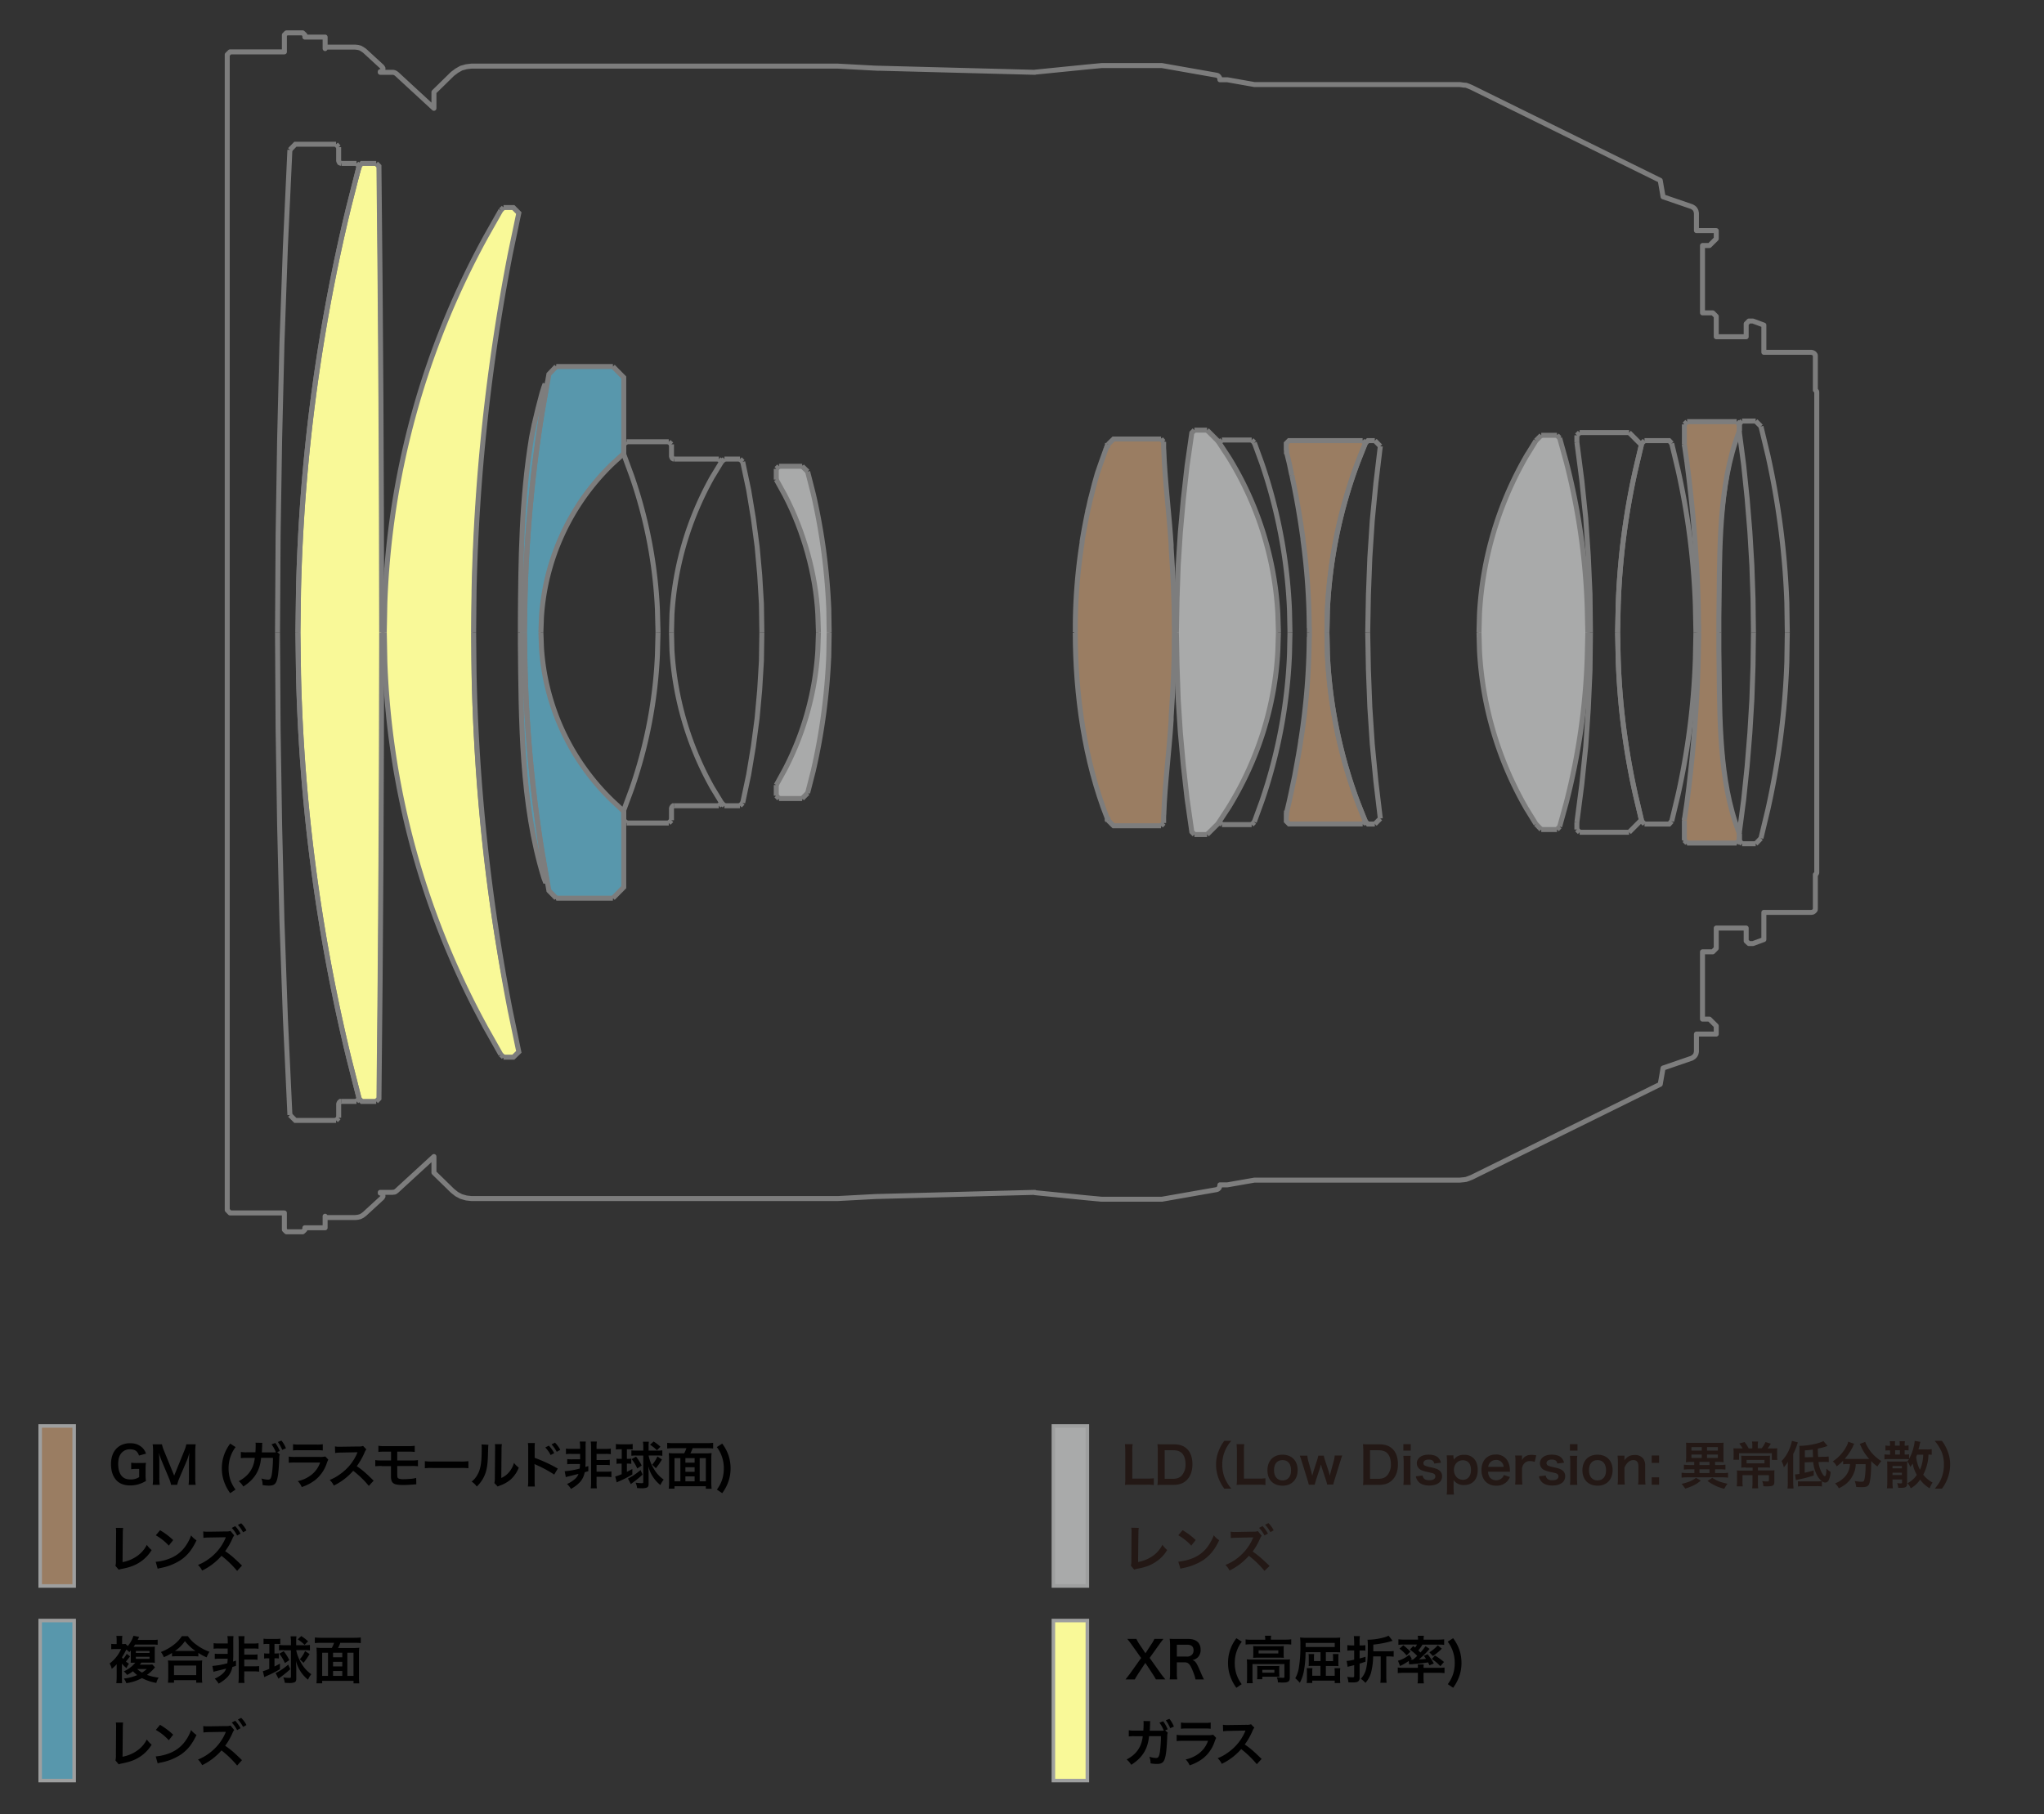 <svg id="legend" xmlns="http://www.w3.org/2000/svg" viewBox="0 0 1245.2 1105.25"><rect x="0" y="0" width="1245.2" height="1105.25" fill="#333333" stroke="none"/><defs><style>.cls-1,.cls-10{fill:#9a7d62;}.cls-1,.cls-2,.cls-4,.cls-5{stroke:#9e9f9f;stroke-width:2.15px;}.cls-1,.cls-11,.cls-2,.cls-4,.cls-5{stroke-miterlimit:2;}.cls-2,.cls-9{fill:#a9aaaa;}.cls-3{fill:#231815;}.cls-4,.cls-8{fill:#5897ac;}.cls-5,.cls-7{fill:#f9f998;}.cls-11,.cls-6{fill:none;stroke-width:3.04px;}.cls-10,.cls-11,.cls-6,.cls-7,.cls-8,.cls-9{stroke:#7d7d7d;}.cls-6{stroke-linecap:round;stroke-linejoin:round;}.cls-10,.cls-7,.cls-8,.cls-9{stroke-miterlimit:10;}</style></defs><title>a007_lens-construction_jp</title><rect class="cls-1" x="24.48" y="868.81" width="20.7" height="97.5"/><rect class="cls-2" x="641.72" y="868.81" width="20.7" height="97.5"/><path class="cls-3" d="M702.82,904.81a25.05,25.05,0,0,0-4.4-.2h-9.2c-1.7,0-2.8,0-3.9.1a23.68,23.68,0,0,0,.2-4.1v-16.1c0-2.1-.1-3.3-0.2-4.6H690a28.34,28.34,0,0,0-.2,4.6v16.4h8.7c2.1,0,3.1-.1,4.4-0.2v4.1h-0.1Z"/><path class="cls-3" d="M705.32,883.91c0-1.7-.1-2.7-0.2-4,1.2,0.1,2,.1,3.9.1h5.6c3.9,0,6.4.8,8.4,2.7,2.3,2.1,3.4,5.4,3.4,9.4,0,4.2-1.2,7.6-3.7,9.9-2,1.9-4.5,2.7-8.1,2.7H709c-1.9,0-2.7,0-3.9.1a24.29,24.29,0,0,0,.2-4.1v-16.8h0Zm9.1,17.1c2.5,0,4.2-.6,5.5-2a9.9,9.9,0,0,0,2.3-6.9q0-4.35-2.1-6.6c-1.3-1.3-2.9-1.9-5.6-1.9h-5V901h4.9Z"/><path class="cls-3" d="M745.82,907a27,27,0,0,1-3.4-6.1,23.4,23.4,0,0,1-1.6-8.6,21.87,21.87,0,0,1,1.6-8.3,23.63,23.63,0,0,1,3.4-6.1h4.3a20.49,20.49,0,0,0-3.9,6.2,20,20,0,0,0-1.6,8.2,21.46,21.46,0,0,0,1.6,8.5,26.13,26.13,0,0,0,3.9,6.2h-4.3Z"/><path class="cls-3" d="M770.82,904.81a25.05,25.05,0,0,0-4.4-.2h-9.2c-1.7,0-2.8,0-3.9.1a23.68,23.68,0,0,0,.2-4.1v-16.1c0-2.1-.1-3.3-0.2-4.6H758a28.34,28.34,0,0,0-.2,4.6v16.4h8.7c2.1,0,3.1-.1,4.4-0.2v4.1h-0.1Z"/><path class="cls-3" d="M772.12,895.81c0-5.8,3.6-9.5,9.2-9.5s9.2,3.7,9.2,9.4-3.6,9.5-9.1,9.5C775.62,905.21,772.12,901.61,772.12,895.81Zm4,0c0,3.8,2,6.2,5.2,6.2s5.2-2.3,5.2-6.1c0-4-1.9-6.3-5.2-6.3S776.12,891.91,776.12,895.81Z"/><path class="cls-3" d="M808.52,904.61a19,19,0,0,0-.8-2.9l-2.4-7.3c-0.1-.1-0.2-0.8-0.6-2.1-0.2.6-.5,1.8-0.6,2.1l-2.4,7.3c-0.3,1.1-.7,2.3-0.8,2.9h-3.6a22.67,22.67,0,0,0-.8-2.9l-3.4-11c-0.4-1.4-.9-2.7-1.3-3.8h4.6a19.72,19.72,0,0,0,.7,3.7l1.7,6c0.1,0.4.3,1.3,0.6,2.5,0.1-.3.6-2.1,0.7-2.5l2.2-6.8a26.51,26.51,0,0,0,.8-2.9h3.3a26.52,26.52,0,0,0,.8,2.9l2.3,7c0.1,0.3.2,0.9,0.4,1.5a6.36,6.36,0,0,0,.2.7,2,2,0,0,0,.2-0.7c0.1-.4.3-1.4,0.4-1.6l1.7-6.2a19.73,19.73,0,0,0,.7-3.7h4.6c-0.4,1-.5,1.3-1.3,3.8l-3.4,11a28.26,28.26,0,0,0-.8,2.9h-3.7v0.1Z"/><path class="cls-3" d="M830.52,883.91c0-1.7-.1-2.7-0.2-4,1.2,0.1,2,.1,3.9.1h5.6c3.9,0,6.4.8,8.4,2.7,2.3,2.1,3.4,5.4,3.4,9.4,0,4.2-1.2,7.6-3.7,9.9-2,1.9-4.5,2.7-8.1,2.7h-5.6c-1.9,0-2.7,0-3.9.1a24.29,24.29,0,0,0,.2-4.1v-16.8h0Zm9,17.1c2.5,0,4.2-.6,5.5-2a9.9,9.9,0,0,0,2.3-6.9q0-4.35-2.1-6.6c-1.3-1.3-2.9-1.9-5.6-1.9h-5V901h4.9Z"/><path class="cls-3" d="M859.42,879.91v3.9h-4.5v-3.9h4.5Zm0,6.9a23.08,23.08,0,0,0-.2,4.1v9.7c0,1.7.1,2.8,0.2,4.1h-4.5a26.14,26.14,0,0,0,.2-4V891c0-1.7-.1-2.8-0.2-4h4.5v-0.2Z"/><path class="cls-3" d="M866.62,899c0.5,2.1,1.7,2.9,4.1,2.9s3.7-.9,3.7-2.4a1.76,1.76,0,0,0-.8-1.5c-0.6-.4-0.8-0.4-3.3-1a19.53,19.53,0,0,1-4.5-1.3,4.55,4.55,0,0,1-1.7-7c1.3-1.6,3.4-2.4,6.2-2.4,2.5,0,4.6.6,5.8,1.8a6.47,6.47,0,0,1,1.7,3.1l-4.1.5c-0.3-1.7-1.4-2.4-3.4-2.4s-3.2.9-3.2,2.2a1.68,1.68,0,0,0,1,1.5,15.49,15.49,0,0,0,3.1.9c3.2,0.7,4.4,1.1,5.5,1.9a4.39,4.39,0,0,1,1.8,3.8,5.09,5.09,0,0,1-1.5,3.5c-1.4,1.3-3.6,2-6.4,2-3.2,0-5.6-1-6.9-2.8a6.69,6.69,0,0,1-1.2-2.8Z"/><path class="cls-3" d="M885.62,888.31v1.1a7.06,7.06,0,0,1,6.3-3,7.7,7.7,0,0,1,5.9,2.2c1.6,1.7,2.4,4,2.4,7.1,0,5.7-3.1,9.1-8.4,9.1a7.42,7.42,0,0,1-6.3-3v4.7c0,1.8.1,2.8,0.2,4.1h-4.4a27.48,27.48,0,0,0,.2-4.1v-15.6c0-1.8-.1-2.8-0.2-4.2h4.1v1.6h0.2Zm5.5,1.4c-3.1,0-5.4,2.5-5.4,5.9s2.3,6,5.5,6c3,0,4.9-2.3,4.9-6S894.32,889.71,891.12,889.71Z"/><path class="cls-3" d="M906.52,896.71a6.3,6.3,0,0,0,1.1,3.5,5.2,5.2,0,0,0,7.6.1,4,4,0,0,0,.9-1.6l3.7,1.2a8.55,8.55,0,0,1-1.9,2.9,8.76,8.76,0,0,1-6.4,2.4c-5.5,0-9-3.7-9-9.5s3.4-9.5,8.7-9.5a7.84,7.84,0,0,1,7.7,4.9,12.68,12.68,0,0,1,.9,4.7,6.18,6.18,0,0,0,.1.9h-13.4Zm9.5-3a4.71,4.71,0,0,0-1.4-3,4.46,4.46,0,0,0-3.3-1.2,4.73,4.73,0,0,0-4.7,4.2H916Z"/><path class="cls-3" d="M934.92,890.71a8.68,8.68,0,0,0-2.8-.5,4.47,4.47,0,0,0-3.6,1.5,4.92,4.92,0,0,0-1.3,3.1v5.7c0,1.7.1,2.6,0.2,4H923a26.14,26.14,0,0,0,.2-4v-9.7a22.44,22.44,0,0,0-.2-4h4.2v2.9c1.1-2.2,3-3.3,5.8-3.3a21.59,21.59,0,0,1,2.9.3Z"/><path class="cls-3" d="M941.62,899c0.5,2.1,1.7,2.9,4.1,2.9s3.7-.9,3.7-2.4a1.76,1.76,0,0,0-.8-1.5c-0.6-.4-0.8-0.4-3.3-1a19.53,19.53,0,0,1-4.5-1.3,4.55,4.55,0,0,1-1.7-7c1.3-1.6,3.4-2.4,6.2-2.4,2.5,0,4.6.6,5.8,1.8a6.47,6.47,0,0,1,1.7,3.1l-4.1.5c-0.3-1.7-1.4-2.4-3.4-2.4s-3.2.9-3.2,2.2a1.68,1.68,0,0,0,1,1.5,15.49,15.49,0,0,0,3.1.9c3.2,0.7,4.4,1.1,5.5,1.9a4.39,4.39,0,0,1,1.8,3.8,5.09,5.09,0,0,1-1.5,3.5c-1.4,1.3-3.6,2-6.4,2-3.2,0-5.6-1-6.9-2.8a6.69,6.69,0,0,1-1.2-2.8Z"/><path class="cls-3" d="M961,879.91v3.9h-4.6v-3.9H961Zm-0.1,6.9a23.08,23.08,0,0,0-.2,4.1v9.7c0,1.7.1,2.8,0.2,4.1h-4.5a26.14,26.14,0,0,0,.2-4V891c0-1.7-.1-2.8-0.2-4h4.5v-0.2Z"/><path class="cls-3" d="M964,895.81c0-5.8,3.6-9.5,9.2-9.5s9.2,3.7,9.2,9.4-3.6,9.5-9.1,9.5C967.62,905.21,964,901.61,964,895.81Zm4,0c0,3.8,2,6.2,5.2,6.2s5.2-2.3,5.2-6.1c0-4-1.9-6.3-5.2-6.3S968,891.91,968,895.81Z"/><path class="cls-3" d="M985.42,904.61a24.24,24.24,0,0,0,.2-4v-9.7c0-1.7-.1-2.8-0.2-4h4.2v1.6a6.64,6.64,0,0,1-.1,1.3c1.9-2.4,3.5-3.3,6.3-3.3a6.2,6.2,0,0,1,5.3,2.3,7.14,7.14,0,0,1,1.1,4.3v7.4c0,1.7.1,2.9,0.2,4h-4.5a25.5,25.5,0,0,0,.2-4v-6.9a5.86,5.86,0,0,0-.5-2.7,2.92,2.92,0,0,0-2.6-1.3c-2.2,0-4.1,1.6-5.4,4.6v6.3c0,1.5.1,2.7,0.2,4h-4.4v0.1Z"/><path class="cls-3" d="M1010.72,886.81v4.5h-4.5v-4.5h4.5Zm0,13.3v4.5h-4.5v-4.5h4.5Z"/><path class="cls-3" d="M1036.12,902.11c-2.9,2.4-5,3.4-9.5,4.9a17,17,0,0,0-2.2-2.9c4.5-1.1,6.4-1.9,8.8-3.7Zm-6.2-11.4a23.28,23.28,0,0,0-2.9.2,3.87,3.87,0,0,1,.1-0.9c0-.4.1-1.5,0.1-2.2v-5.9a25.33,25.33,0,0,0-.1-2.9,28.25,28.25,0,0,0,3.2.1h16.5a28.25,28.25,0,0,0,3.2-.1,23.59,23.59,0,0,0-.1,2.9v5.9c0,1.4,0,1.5.1,3.1a23.29,23.29,0,0,0-2.9-.2h-2.3v1.9h3.2a25.41,25.41,0,0,0,3.1-.2v3a28.52,28.52,0,0,0-3.1-.2h-3.2v2.3h4.4a15.78,15.78,0,0,0,3.5-.2v3a30.1,30.1,0,0,0-3.5-.2h-21.3a30.08,30.08,0,0,0-3.5.2v-3a27.38,27.38,0,0,0,3.5.2h4.3v-2.3h-3.3a28.5,28.5,0,0,0-3.1.2v-3a26.9,26.9,0,0,0,3.1.2h3.2v-1.9h-2.2Zm0.5-6.9h6.3v-2.1h-6.3v2.1Zm0,4.5h6.3v-2.1h-6.3v2.1Zm4.9,4.3h6.1v-1.9h-6.1v1.9Zm0,4.9h6.1v-2.3h-6.1v2.3Zm4.6-13.7h6.6v-2.1h-6.6v2.1Zm0,4.5h6.6v-2.1h-6.6v2.1Zm3.2,12.1c2.9,1.9,5,2.7,9.3,3.6a16.08,16.08,0,0,0-2,3.1,27.52,27.52,0,0,1-10.2-4.8Z"/><path class="cls-3" d="M1067.52,880.51a12.73,12.73,0,0,0-.2-2.2h3.7a15,15,0,0,0-.2,2.2v1.9h2.4a16.76,16.76,0,0,0,2.3-3.8l3.3,1a9.21,9.21,0,0,0-.5.8c-0.9,1.3-1,1.4-1.5,2.1h2.6a25.61,25.61,0,0,0,3.3-.1,23.59,23.59,0,0,0-.1,2.9v2a7.84,7.84,0,0,0,.2,2.2h-3.4v-4.1h-20v4H1056a17,17,0,0,0,.1-2.2v-2a24.4,24.4,0,0,0-.1-2.8,25.39,25.39,0,0,0,3,.1h2.6a14.37,14.37,0,0,0-2.1-3l3.3-.9a28.35,28.35,0,0,1,2.5,3.9h2.2v-2h0Zm-3.9,13.6a23.59,23.59,0,0,0-2.9.1,17.11,17.11,0,0,0,.1-2.6v-2.2a18.53,18.53,0,0,0-.1-2.5,27.2,27.2,0,0,0,3,.1h11.7a23.59,23.59,0,0,0,2.9-.1,17.78,17.78,0,0,0-.1,2.5v2.2a16.39,16.39,0,0,0,.1,2.6,30.1,30.1,0,0,0-3.1-.1h-4.3v1.8h7.1a22,22,0,0,0,3-.1,20.25,20.25,0,0,0-.1,2.8v4.2c0,2.3-.8,2.8-4.6,2.8-0.4,0-.6,0-2.1-0.1a7.83,7.83,0,0,0-.7-3.1,16.71,16.71,0,0,0,3,.2c0.9,0,1.1-.1,1.1-0.7v-3.1h-6.7v4.7a15.7,15.7,0,0,0,.2,3.3h-3.7a29.17,29.17,0,0,0,.2-3.3v-4.7h-6.1v3.7a12.83,12.83,0,0,0,.2,3.1H1058a28.8,28.8,0,0,0,.2-3.2v-4a19.29,19.29,0,0,0-.1-2.5,24.45,24.45,0,0,0,2.9.1h6.7v-1.8h-4.1v-0.1Zm0.4-4.6v2.1h10.9v-2.1H1064Z"/><path class="cls-3" d="M1089.12,894a31.27,31.27,0,0,1,.1-3.4,24.58,24.58,0,0,1-2.5,3.4,15.65,15.65,0,0,0-1.4-3.8,22.21,22.21,0,0,0,5-7.9,21.47,21.47,0,0,0,1.3-4.4l3.6,0.9a40.23,40.23,0,0,1-2.8,7.1v17.4c0,1.4.1,2.4,0.2,3.6h-3.7a20.56,20.56,0,0,0,.2-3.6V894Zm10.3-3v6.3c2.7-.6,3.1-0.7,5.5-1.4V899a78.8,78.8,0,0,1-9.6,2.5c-0.6.1-.8,0.2-1.3,0.3l-0.5-3.5a11.61,11.61,0,0,0,2.7-.3v-14.3a19.47,19.47,0,0,0-.1-2.8h0.7c4.7,0,11.4-1.4,14-2.9l2.5,3a36.17,36.17,0,0,1-5.9,1.6,49.85,49.85,0,0,0,.2,5.1l3.4-.1a20,20,0,0,0,3-.2l0.1,3.4a15.49,15.49,0,0,0-2.2-.1H1111l-3.2.1a17.85,17.85,0,0,0,1.4,5.2c0.9,2.1,1.9,3.4,2.5,3.4a0.63,0.63,0,0,0,.5-0.5,8.14,8.14,0,0,0,.4-2.4c0-.1,0-0.7.1-1.7a11.56,11.56,0,0,0,2.5,2,13.15,13.15,0,0,1-1.1,4.9,2.34,2.34,0,0,1-2.2,1.6c-1.6,0-3.7-2-5.2-4.9a21.45,21.45,0,0,1-2.1-7.6Zm-4.2,11.5a16.28,16.28,0,0,0,2.4.1h9.1a23.28,23.28,0,0,0,3.2-.2v3.3a16.17,16.17,0,0,0-3.2-.2h-8.3a14.19,14.19,0,0,0-3.1.2v-3.2h-0.1Zm9.3-14.7c-0.1-.9-0.1-1.9-0.2-4.6-1.9.3-2.6,0.3-4.8,0.5v4.2Z"/><path class="cls-3" d="M1125.42,892a18.36,18.36,0,0,0-2.6.2V890a30.62,30.62,0,0,1-3.9,3.4,9.33,9.33,0,0,0-2.4-3,24.75,24.75,0,0,0,8.2-8.9,9.56,9.56,0,0,0,1.2-3.1l3.7,1.3a5.86,5.86,0,0,0-.8,1.6,33.78,33.78,0,0,1-5,7.5,9.74,9.74,0,0,0,1.6.1h13.3a28.38,28.38,0,0,1-5.1-7.8,5.62,5.62,0,0,0-.7-1.3l3.4-1.3a9.73,9.73,0,0,0,1.2,2.7,23.85,23.85,0,0,0,8.6,9,21,21,0,0,0-2.4,3.3,25,25,0,0,1-3.8-3.3v1.1c0,6.4-.5,11.3-1.3,13-0.7,1.4-1.8,1.8-4.6,1.8-0.6,0-1.1,0-3.2-.1a17.23,17.23,0,0,0-.9-3.6,35.26,35.26,0,0,0,3.8.4c1.1,0,1.5-.1,1.8-0.6,0.5-.9,1-5,1-8.2v-1.9h-6a15.65,15.65,0,0,1-2.4,7.9c-1.7,2.9-4.2,5-7.9,6.8a11.46,11.46,0,0,0-2.3-3,14,14,0,0,0,4.8-2.9,12.24,12.24,0,0,0,4.1-7.1c0.1-.5.1-0.9,0.2-1.8h-1.6Z"/><path class="cls-3" d="M1176.92,886.41c-0.7-.1-1.1-0.1-2.1-0.2a27.84,27.84,0,0,1-3.2,12.3,18.73,18.73,0,0,0,5.7,4.8,16.43,16.43,0,0,0-1.8,3.5,20.43,20.43,0,0,1-5.8-5.3,17,17,0,0,1-5.7,5.3,10.84,10.84,0,0,0-2-3.1,14.9,14.9,0,0,0,5.7-5.1,20.37,20.37,0,0,1-2.5-6.9,17.22,17.22,0,0,1-1.5,2.1,10,10,0,0,0-1.8-3.4,6.42,6.42,0,0,0,1-1.3,17.78,17.78,0,0,0-2.5-.1h-9.7a11,11,0,0,0-2.7.2v-3.1a18.71,18.71,0,0,0,2.7.2h0.7v-2.6H1151a15.58,15.58,0,0,0-2.4.1v-3.1a14.36,14.36,0,0,0,2.4.2h0.4v-0.5a7.86,7.86,0,0,0-.2-2.3h3.3a12.27,12.27,0,0,0-.1,2.3v0.4h2.9v-0.4a14.17,14.17,0,0,0-.1-2.3h3.3a11.32,11.32,0,0,0-.2,2.3v0.4a7.56,7.56,0,0,0,2.4-.2v3.1a16.28,16.28,0,0,0-2.4-.1v2.6h1.3a8.8,8.8,0,0,0,1.4-.1v2.7a24.23,24.23,0,0,0,2.7-6.9,15.17,15.17,0,0,0,.7-4l3.5,0.6a15.71,15.71,0,0,0-.6,2.5c-0.2.6-.3,1.1-0.6,2.1h5a14.19,14.19,0,0,0,3.1-.2v3.5h0.1Zm-24,16.8a30.62,30.62,0,0,0,.2,3.6h-3.6a30.63,30.63,0,0,0,.2-3.6v-9.9a23.59,23.59,0,0,0-.1-2.9,24.45,24.45,0,0,0,2.9.1h6.5a24.45,24.45,0,0,0,2.9-.1,28.33,28.33,0,0,0-.1,3.3v10c0,2.2-.8,2.8-3.7,2.8h-1.7a11.21,11.21,0,0,0-.7-2.9,17.64,17.64,0,0,0,1.9.2c0.9,0,1.1-.1,1.1-0.6v-1.8h-5.8v1.8Zm5.7-8.6v-1.4h-5.7v1.4h5.7Zm0,4.1v-1.4h-5.7v1.4h5.7Zm-4.1-12.5h2.9v-2.6h-2.9v2.6Zm13.4,0c-0.3.8-.4,1-0.6,1.5a22.32,22.32,0,0,0,2.3,7.8,20.72,20.72,0,0,0,1.7-5.9,20.2,20.2,0,0,0,.3-3.3h-3.7v-0.1Z"/><path class="cls-3" d="M1178.72,907c2.2-2.8,3.1-4.1,3.9-6.2a21.12,21.12,0,0,0,1.6-8.5,19.68,19.68,0,0,0-1.6-8.2,27.14,27.14,0,0,0-4-6.2h4.4a25.06,25.06,0,0,1,3.4,6.1,21.51,21.51,0,0,1,1.6,8.3,24.35,24.35,0,0,1-5,14.7h-4.3Z"/><path class="cls-3" d="M693.72,930.91a21.61,21.61,0,0,0-.2,3.1l-0.2,17.7a23,23,0,0,0,8.5-3.4,17.87,17.87,0,0,0,6.3-7.1,18.18,18.18,0,0,0,2.9,3.2,21.73,21.73,0,0,1-6.9,7.2c-3.1,2.1-6.3,3.3-11.3,4.2-0.8.2-1.2,0.3-1.9,0.5l-2-2.4a11.22,11.22,0,0,0,.3-3.2l0.1-16.7a11.58,11.58,0,0,0-.2-3.2Z"/><path class="cls-3" d="M717.82,951.51a31.85,31.85,0,0,0,9.2-2.3,20.7,20.7,0,0,0,9.2-7.6,27.84,27.84,0,0,0,3.2-6.2,11.84,11.84,0,0,0,3.3,3c-2.6,5.7-5.6,9.3-9.8,12.2a35.49,35.49,0,0,1-11.8,4.7,11.34,11.34,0,0,0-2,.5Zm2.6-19.2a42.62,42.62,0,0,1,8,6l-2.7,3.4a33.18,33.18,0,0,0-7.9-6.3Z"/><path class="cls-3" d="M770.32,957.11a59.45,59.45,0,0,0-9.5-9.2,37.78,37.78,0,0,1-11.8,9,10.72,10.72,0,0,0-2.5-3.4,30,30,0,0,0,10.2-6.7,29.22,29.22,0,0,0,6.4-9.3l0.2-.3,0.1-.2a0.49,0.49,0,0,1,.1-0.3h-1l-9.3.2a26.82,26.82,0,0,0-3.4.2l-0.1-3.9a11,11,0,0,0,2.7.2h0.7l10.4-.2a8.54,8.54,0,0,0,2.8-.3l2.3,2.8a6.32,6.32,0,0,0-1,1.7,39.79,39.79,0,0,1-4.5,7.9c3.4,2.4,5.1,3.8,10.3,8.8Zm-1.2-27.3a20,20,0,0,1,3.3,4.6l-2.1,1.1a19.24,19.24,0,0,0-3.3-4.6Zm4.8,3.7a21.42,21.42,0,0,0-3.2-4.5l2-1a15.54,15.54,0,0,1,3.2,4.4Z"/><rect class="cls-4" x="24.48" y="987.37" width="20.7" height="97.5"/><rect class="cls-5" x="641.72" y="987.37" width="20.7" height="97.5"/><path d="M94.43,1015.87a25.09,25.09,0,0,1-4.9,4.62,32.21,32.21,0,0,0,7.1,1.67,10.5,10.5,0,0,0-1.4,3.22,30.28,30.28,0,0,1-8.74-2.95,28.59,28.59,0,0,1-9.55,3.1,9.63,9.63,0,0,0-1.49-2.82,27.88,27.88,0,0,0,8.15-2.11,17.14,17.14,0,0,1-2.6-2.33,21.13,21.13,0,0,1-3.6,2.23,9.59,9.59,0,0,0-2-2.17,18.8,18.8,0,0,0,7-5.27H81.72c-0.59,0-.59,0-1.36,0a5,5,0,0,0-.77.06c0.06-.93.09-1.8,0.09-2.82v-4.68c-0.34.4-.5,0.56-0.9,1a12.74,12.74,0,0,0-1.83-1.58,46,46,0,0,1-2.67,4.78c0.34,0.43.43,0.56,0.77,0.93a18.81,18.81,0,0,0,2.17-3.1l2,1.52a40.1,40.1,0,0,1-2.51,3.16,18,18,0,0,0,1.86,1.37,10.67,10.67,0,0,0-1.49,2.67,17.9,17.9,0,0,1-2.79-2.73V1022c0,1.49,0,2.57.09,3.5H70.86a29.74,29.74,0,0,0,.22-3.57V1014a26.57,26.57,0,0,1-3,2.82,10.66,10.66,0,0,0-1.3-3.29,21.86,21.86,0,0,0,7-8.81H70.28a18.2,18.2,0,0,0-2.51.12v-3.26a18.38,18.38,0,0,0,2.7.12h0.59v-2.51a19,19,0,0,0-.15-2.48h3.63a12.71,12.71,0,0,0-.15,2.45v2.54a16.62,16.62,0,0,0,2.11-.09l1.33,1.3a17.44,17.44,0,0,0,3.47-6.26l3.47,0.68c-0.16.34-.16,0.34-0.5,1.05-0.12.22-.22,0.4-0.4,0.81h9.05a16.4,16.4,0,0,0,3.13-.19v3.16a19.25,19.25,0,0,0-3.1-.15H82.27c-0.37.62-.53,0.84-0.9,1.36l1.12,0h8.87a27,27,0,0,0,3-.12c-0.06.68-.09,1.46-0.09,3.1v3.66c0,1.64,0,2.39.09,3.1a22.14,22.14,0,0,0-2.85-.12H86.09c-0.4.59-.56,0.81-0.9,1.27h5.36a17.43,17.43,0,0,0,2.23-.12Zm-11.66-8.74h8.31v-1.24H82.77v1.24Zm0,3.57h8.31v-1.27H82.77v1.27Zm0.81,6.2a14.5,14.5,0,0,0,2.95,2.17,18.67,18.67,0,0,0,2.91-2.17H83.58Z"/><path d="M104.81,1007.1a31.5,31.5,0,0,1-5,2.6,12,12,0,0,0-1.8-3.16,31,31,0,0,0,7.91-4.46,21.66,21.66,0,0,0,4.87-5.18h3.69a20.25,20.25,0,0,0,5.21,5.24,29.18,29.18,0,0,0,7.91,4.25,16.69,16.69,0,0,0-1.71,3.41,30.13,30.13,0,0,1-5.05-2.73v2.17a22.63,22.63,0,0,0-2.79-.12h-10.6a23.42,23.42,0,0,0-2.67.12v-2.14Zm-2.51,18.14a24.79,24.79,0,0,0,.19-3.29v-7.22a27.94,27.94,0,0,0-.16-3.07,19.39,19.39,0,0,0,2.67.13h15.5a20.17,20.17,0,0,0,2.7-.12,21.14,21.14,0,0,0-.16,3.07V1022a19.34,19.34,0,0,0,.19,3.26h-3.69v-1.58H106v1.58H102.3Zm3.69-4.62h13.55v-5.83H106v5.83ZM118,1005.89h1.05a28.32,28.32,0,0,1-6.39-6,21.7,21.7,0,0,1-6.08,6H118Z"/><path d="M133.3,1004.4a19,19,0,0,0-3.16.16v-3.41a16,16,0,0,0,3.16.19h5.46v-1a18.76,18.76,0,0,0-.25-3.47h3.72a29.33,29.33,0,0,0-.12,3.6v8.4c0,1.08-.06,2.45-0.15,3.5l1.8-.56V1015c-0.46.12-1.18,0.34-2.2,0.65a12.11,12.11,0,0,1-2.73,5.83,21,21,0,0,1-5.64,4.31,14.19,14.19,0,0,0-2.39-3,17.91,17.91,0,0,0,4.77-3,7.41,7.41,0,0,0,2.2-3.13c-1.71.43-1.71,0.43-5.89,1.46a18.52,18.52,0,0,0-1.83.5l-0.68-3.6a49.07,49.07,0,0,0,9.12-1.61c0.12-1.05.19-1.77,0.22-2.79H134a20.73,20.73,0,0,0-3.16.16v-3.22a24.32,24.32,0,0,0,3.16.12h4.71v-3.26H133.3Zm15.47,17.18a23.58,23.58,0,0,0,.19,3.81h-3.72a27.5,27.5,0,0,0,.19-3.81v-20.93a27.35,27.35,0,0,0-.19-3.75H149a22.91,22.91,0,0,0-.19,3.75v0.71h5.52a16.18,16.18,0,0,0,3.16-.19v3.41a19.4,19.4,0,0,0-3.16-.16h-5.52v3.72h4.93a18.84,18.84,0,0,0,3.13-.16v3.32a20.53,20.53,0,0,0-3.13-.16h-4.93v4.12h5.83a20.78,20.78,0,0,0,3.22-.16v3.44a18.31,18.31,0,0,0-3.22-.19h-5.83v3.19Z"/><path d="M163.15,1001.61a15.64,15.64,0,0,0-2.6.15v-3.35a17.68,17.68,0,0,0,2.79.19H168a17.53,17.53,0,0,0,2.76-.19v3.32a21.2,21.2,0,0,0-2.54-.12h-1v5.83h0.68a12.54,12.54,0,0,0,2-.12v3.16a14.69,14.69,0,0,0-2-.12h-0.68v5c1.49-.71,1.86-0.93,3.32-1.74V1017a65.51,65.51,0,0,1-8.25,4.22c-0.31.15-.74,0.34-1.27,0.62l-0.9-3.6a33.33,33.33,0,0,0,3.91-1.4v-6.45h-1a10.64,10.64,0,0,0-2.11.16v-3.22a10.92,10.92,0,0,0,2.17.15h1v-5.83h-0.9ZM176.82,1017a62.27,62.27,0,0,1-6,4.9,12.21,12.21,0,0,0-1.15.9l-1.77-3.38a35.65,35.65,0,0,0,7.66-5.21Zm-4-11.63a25.74,25.74,0,0,0-2.85.16v-3.29a27.68,27.68,0,0,0,3,.16h4.28v-2.26A21.44,21.44,0,0,0,177,997h3.6a19.58,19.58,0,0,0-.16,2.82v2.6h5.3a22.65,22.65,0,0,0,3.07-.19v3.35a20.87,20.87,0,0,0-2.82-.19h-5.55a24.35,24.35,0,0,0,3,7.78,20.4,20.4,0,0,0,6.2,6.91,14.54,14.54,0,0,0-2,3.32A21.25,21.25,0,0,1,180.3,1012c0.15,2.91.19,3.69,0.19,5l0,5.8c0,1.24-.28,1.8-1.09,2.2a8.24,8.24,0,0,1-3.1.43c-0.71,0-1.33,0-2.85-.16a9,9,0,0,0-.9-3.25,31.85,31.85,0,0,0,3.6.31c0.87,0,1.08-.16,1.08-0.74v-16.09h-4.43Zm0.74,7.91a25.3,25.3,0,0,0-3.41-5.67l2.67-1.55a27.68,27.68,0,0,1,3.44,5.43Zm12-11.1a23.57,23.57,0,0,0-4.19-3.35l2.17-2a29.9,29.9,0,0,1,4.15,3.19Zm-2.91,8.78a18.45,18.45,0,0,0,3.19-5l2.76,1.83a43.39,43.39,0,0,1-3.69,5.33Z"/><path d="M202.12,1004.09a18.7,18.7,0,0,0,1.4-3.16h-7.91a33.06,33.06,0,0,0-3.81.19v-3.44a33.47,33.47,0,0,0,3.78.19H216a34.67,34.67,0,0,0,3.78-.19v3.44a33.25,33.25,0,0,0-3.78-.19H207.3a18.06,18.06,0,0,1-1.36,3.16h9.27a29.62,29.62,0,0,0,3.66-.16,28.78,28.78,0,0,0-.19,4v13.49a39.23,39.23,0,0,0,.19,4.22h-3.5v-1.52h-19.1v1.49h-3.5a32.48,32.48,0,0,0,.19-4.22V1007.9a38.76,38.76,0,0,0-.19-4,29.31,29.31,0,0,0,3.66.16h5.71Zm-2.29,2.88h-3.57v14.14h3.57V1007Zm3.07,2.76h5.61V1007h-5.61v2.76Zm5.61,2.79h-5.61v2.79h5.61v-2.79Zm0,8.59v-3h-5.61v3h5.61Zm3.1,0h3.75V1007h-3.75v14.14Z"/><path d="M75,1049.51a24.06,24.06,0,0,0-.19,3.13l-0.16,17.7a22.28,22.28,0,0,0,8.46-3.41,18.32,18.32,0,0,0,6.33-7.1,14.57,14.57,0,0,0,2.95,3.16,23.13,23.13,0,0,1-6.91,7.22c-3.1,2.08-6.26,3.29-11.29,4.25a8.91,8.91,0,0,0-1.86.53l-2-2.39a10.94,10.94,0,0,0,.28-3.19l0.12-16.74a15,15,0,0,0-.16-3.19Z"/><path d="M94.86,1070.16a29.55,29.55,0,0,0,9.18-2.29,20.71,20.71,0,0,0,9.21-7.6,25.9,25.9,0,0,0,3.16-6.2,13.37,13.37,0,0,0,3.29,3c-2.64,5.67-5.58,9.33-9.83,12.15a33.5,33.5,0,0,1-11.81,4.65,11,11,0,0,0-2,.53Zm2.64-19.25a43.93,43.93,0,0,1,8,6l-2.67,3.38a32.57,32.57,0,0,0-7.91-6.29Z"/><path d="M144.46,1075.71a61.09,61.09,0,0,0-9.52-9.21,37.5,37.5,0,0,1-11.81,9,11.59,11.59,0,0,0-2.51-3.44,31.07,31.07,0,0,0,10.17-6.7,29.49,29.49,0,0,0,6.45-9.33l0.15-.34,0.09-.22a0.91,0.91,0,0,1,.09-0.28,5.71,5.71,0,0,1-.68,0l-0.28,0-9.3.16a26.34,26.34,0,0,0-3.38.22l-0.12-3.94a13.54,13.54,0,0,0,2.73.19h0.74l10.36-.16a6.72,6.72,0,0,0,2.76-.34l2.29,2.76a6.24,6.24,0,0,0-1,1.67,37.37,37.37,0,0,1-4.53,7.91c3.44,2.36,5.15,3.81,10.26,8.78Zm-1.18-27.29a20.14,20.14,0,0,1,3.26,4.56l-2.08,1.15a20.91,20.91,0,0,0-3.26-4.62Zm4.81,3.75a22.83,22.83,0,0,0-3.16-4.5l2-1a17.92,17.92,0,0,1,3.22,4.37Z"/><path d="M88.69,898.33a25.62,25.62,0,0,0,.22,4,19.65,19.65,0,0,1-5,2.14,18.31,18.31,0,0,1-4.56.59c-3.88,0-6.85-1.21-8.81-3.57s-2.91-5.58-2.91-9.43c0-4.93,1.74-8.71,5-10.88a11.75,11.75,0,0,1,6.88-1.83A10.12,10.12,0,0,1,86.65,882a8.74,8.74,0,0,1,2.29,3.69l-4.25,1.15c-1-2.82-2.51-3.81-5.71-3.81A6.55,6.55,0,0,0,74.27,885C72.72,886.58,72,888.87,72,892s0.71,5.61,2.11,7.25c1.27,1.49,2.95,2.14,5.4,2.14a9.25,9.25,0,0,0,5.27-1.4V895H83.08a16.94,16.94,0,0,0-3.16.19v-4a23.12,23.12,0,0,0,3.72.19h1.61c1.43,0,2.33,0,3.66-.12a26,26,0,0,0-.22,3.84v3.26Z"/><path d="M104.22,904.68a21.14,21.14,0,0,0-1.36-4.19l-4.46-10.64a34.5,34.5,0,0,1-1.58-4.74c0.12,1.64.25,4.19,0.25,4.87v10.17a28.27,28.27,0,0,0,.25,4.53H93a29.14,29.14,0,0,0,.25-4.53V884.59A30.82,30.82,0,0,0,93,880h5.67a21.41,21.41,0,0,0,1.15,3.69l6.29,15.38,6.26-15.38a17.21,17.21,0,0,0,1.12-3.69h5.71a32.11,32.11,0,0,0-.25,4.59v15.57a26.88,26.88,0,0,0,.25,4.53h-4.34a28.83,28.83,0,0,0,.25-4.53V889.86c0.12-2.7.22-4.28,0.25-4.74a37.81,37.81,0,0,1-1.43,4.53l-4.65,10.91a25.22,25.22,0,0,0-1.36,4.12h-3.66Z"/><path d="M140.24,909.77a25.69,25.69,0,0,1-3.29-5.89,23.59,23.59,0,0,1-1.8-9.24,24.25,24.25,0,0,1,1.21-7.72,24.94,24.94,0,0,1,3.88-7.35l3.29,2.11a20.46,20.46,0,0,0-3.22,6.17,21.44,21.44,0,0,0-1.05,6.85,22.19,22.19,0,0,0,1,6.73,21.47,21.47,0,0,0,3.22,6.14Z"/><path d="M170.47,886.17a4.69,4.69,0,0,0-.34,2c-0.09,3.5-.43,8.31-0.74,10.36-0.81,5.36-1.89,6.64-5.61,6.64a20.94,20.94,0,0,1-3.84-.37,9.46,9.46,0,0,0-.71-4,15.08,15.08,0,0,0,4.09.74c1.33,0,1.8-.68,2.29-3.38a70,70,0,0,0,.68-9.92h-7.22c-0.74,7.81-4.06,13.18-10.85,17.46a12.66,12.66,0,0,0-2.79-3.26c5.92-3.07,9.15-7.72,9.8-14.17h-5.15a20.9,20.9,0,0,0-3.35.16l0-3.78a18.53,18.53,0,0,0,3.44.22l5.43,0c0.09-1.15.15-3,.15-3.87v-0.78a6.31,6.31,0,0,0-.09-1.21l4.16,0.09a8.51,8.51,0,0,0-.12,1c0,0.19,0,.34,0,0.56l0,0.59-0.09,1.67c0,0.84,0,.87-0.12,2l6.88,0a10.36,10.36,0,0,0,1.71-.06l-0.09-.25-0.15-.31a20.19,20.19,0,0,0-2.42-4.28l2.26-.84a20.74,20.74,0,0,1,2.76,4.9l-1.58.62Zm1.46-2.79a22.19,22.19,0,0,0-2.67-4.81l2.2-.87a18.11,18.11,0,0,1,2.73,4.71Z"/><path d="M200,889.33a14,14,0,0,0-.87,2,21.92,21.92,0,0,1-7.19,10.48,27.57,27.57,0,0,1-8.12,4.22,10.81,10.81,0,0,0-2.42-3.6,20.15,20.15,0,0,0,8.62-4.09,16.13,16.13,0,0,0,5-7.25h-15.1a31.53,31.53,0,0,0-4,.16v-3.78a22,22,0,0,0,4,.22h14.76a13.58,13.58,0,0,0,3.5-.28Zm-21.42-9.4a17.6,17.6,0,0,0,3.63.22H193a17.59,17.59,0,0,0,3.63-.22v3.81a23.83,23.83,0,0,0-3.57-.16H182.09a23.83,23.83,0,0,0-3.57.16v-3.81Z"/><path d="M224.69,905.33a59.55,59.55,0,0,0-9.52-9.21,36.87,36.87,0,0,1-11.81,9,12.44,12.44,0,0,0-2.51-3.44,25.62,25.62,0,0,0,6.2-3.41,29.88,29.88,0,0,0,10.42-12.62l0.34-.81c-0.5,0-.5,0-10.26.19a24.42,24.42,0,0,0-3.38.25l-0.12-4a13.63,13.63,0,0,0,2.73.19h0.74l10.91-.15a6.71,6.71,0,0,0,2.76-.34l2,2.11a6,6,0,0,0-1,1.67,41.07,41.07,0,0,1-4.84,8.56,48.09,48.09,0,0,1,5.74,4.5c0.77,0.68.77,0.68,4.53,4.31Z"/><path d="M232.53,893.21a30.76,30.76,0,0,0-3.91.15v-3.75a21.19,21.19,0,0,0,4,.22h5.61v-5.36h-3.78a28.92,28.92,0,0,0-3.94.16v-3.75a21.2,21.2,0,0,0,4,.22h14.14a21.37,21.37,0,0,0,4-.22v3.75a29.17,29.17,0,0,0-4-.16H242v5.36h8.62a21.38,21.38,0,0,0,4-.22v3.75a30.76,30.76,0,0,0-3.91-.15H242v5c0,1.86.16,2.33,0.84,2.63a8.06,8.06,0,0,0,3.19.4c1.12,0,3-.09,4.62-0.25a14.34,14.34,0,0,0,2.88-.53l0.09,3.94a3.56,3.56,0,0,0-.53,0c-0.28,0-.28,0-2.51.19-1.36.09-3.44,0.19-4.93,0.19-6,0-7.47-1-7.47-5.4v-6.11h-5.67Z"/><path d="M258.82,890.26a30.37,30.37,0,0,0,5,.22h16.53a30.36,30.36,0,0,0,5-.22v4.31a34.19,34.19,0,0,0-5.05-.15H263.87a34.2,34.2,0,0,0-5.05.15v-4.31Z"/><path d="M297.54,880.28c-0.12.87-.12,0.87-0.31,6.95s-0.9,9.55-2.51,12.74a19.75,19.75,0,0,1-4.28,5.74,11,11,0,0,0-3.13-3,12.74,12.74,0,0,0,3.19-3.57c2.23-3.57,2.95-7.57,2.95-16.25a15.57,15.57,0,0,0-.12-2.82Zm8.22-.37a16.76,16.76,0,0,0-.22,2.95l-0.16,17.64a12.47,12.47,0,0,0,4.74-3.54,15.15,15.15,0,0,0,3-5.67,13,13,0,0,0,2.92,2.92,19.24,19.24,0,0,1-4.93,7.22,20.46,20.46,0,0,1-6.6,3.72,13.29,13.29,0,0,0-1.33.56l-2-2.11a13.88,13.88,0,0,0,.28-3.29l0.16-17.49v-0.93a13.45,13.45,0,0,0-.12-2Z"/><path d="M321.59,905.71a22.62,22.62,0,0,0,.19-3.47V882.36a20.37,20.37,0,0,0-.19-3.16h4.25a25.76,25.76,0,0,0-.12,3.26v5.77a90.14,90.14,0,0,1,14.08,6.54l-2.17,3.66a75.23,75.23,0,0,0-11-5.92,10.19,10.19,0,0,1-1.05-.53,17.64,17.64,0,0,1,.12,2.11v8.19a31.89,31.89,0,0,0,.12,3.44h-4.25Zm12.77-24.9a20.06,20.06,0,0,1,3.26,4.56l-2.17,1.15a20.93,20.93,0,0,0-3.26-4.62Zm4.81,3.75a22.85,22.85,0,0,0-3.16-4.5l2.08-1.09a18,18,0,0,1,3.22,4.37Z"/><path d="M347.94,885.83a19,19,0,0,0-3.16.16v-3.41a16,16,0,0,0,3.16.19h5.46v-1a18.76,18.76,0,0,0-.25-3.47h3.72a29.33,29.33,0,0,0-.12,3.6v8.4c0,1.08-.06,2.45-0.15,3.5l1.8-.56v3.13c-0.46.12-1.18,0.34-2.2,0.65a12.11,12.11,0,0,1-2.73,5.83,21,21,0,0,1-5.64,4.31,14.19,14.19,0,0,0-2.39-3,17.91,17.91,0,0,0,4.77-3,7.41,7.41,0,0,0,2.2-3.13c-1.71.43-1.71,0.43-5.89,1.46a18.52,18.52,0,0,0-1.83.5l-0.68-3.6a49.07,49.07,0,0,0,9.12-1.61c0.12-1.05.19-1.77,0.22-2.79h-4.65a20.73,20.73,0,0,0-3.16.16V889a24.32,24.32,0,0,0,3.16.12h4.71v-3.26h-5.46ZM363.42,903a23.58,23.58,0,0,0,.19,3.81h-3.72a27.5,27.5,0,0,0,.19-3.81V882.08a27.35,27.35,0,0,0-.19-3.75h3.72a22.91,22.91,0,0,0-.19,3.75v0.71h5.52a16.18,16.18,0,0,0,3.16-.19V886a19.4,19.4,0,0,0-3.16-.16h-5.52v3.72h4.93a18.84,18.84,0,0,0,3.13-.16v3.32a20.53,20.53,0,0,0-3.13-.16h-4.93v4.12h5.83a20.78,20.78,0,0,0,3.22-.16V900a18.31,18.31,0,0,0-3.22-.19h-5.83V903Z"/><path d="M377.8,883a15.64,15.64,0,0,0-2.6.15v-3.35A17.68,17.68,0,0,0,378,880h4.68a17.53,17.53,0,0,0,2.76-.19v3.32a21.2,21.2,0,0,0-2.54-.12h-1v5.83h0.68a12.54,12.54,0,0,0,2-.12v3.16a14.69,14.69,0,0,0-2-.12h-0.68v5c1.49-.71,1.86-0.93,3.32-1.74v3.35a65.51,65.51,0,0,1-8.25,4.22c-0.31.15-.74,0.34-1.27,0.62l-0.9-3.6a33.33,33.33,0,0,0,3.91-1.4v-6.45h-1a10.64,10.64,0,0,0-2.11.16v-3.22a10.92,10.92,0,0,0,2.17.15h1V883h-0.9Zm13.67,15.44a62.27,62.27,0,0,1-6,4.9,12.21,12.21,0,0,0-1.15.9l-1.77-3.38a35.65,35.65,0,0,0,7.66-5.21Zm-4-11.63a25.74,25.74,0,0,0-2.85.16v-3.29a27.68,27.68,0,0,0,3,.16h4.28v-2.26a21.44,21.44,0,0,0-.22-3.16h3.6a19.58,19.58,0,0,0-.16,2.82v2.6h5.3a22.65,22.65,0,0,0,3.07-.19V887a20.87,20.87,0,0,0-2.82-.19h-5.55a24.35,24.35,0,0,0,3,7.78,20.4,20.4,0,0,0,6.2,6.91,14.54,14.54,0,0,0-2,3.32,21.25,21.25,0,0,1-7.38-11.47c0.15,2.91.19,3.69,0.19,5l0,5.8c0,1.24-.28,1.8-1.09,2.2a8.24,8.24,0,0,1-3.1.43c-0.71,0-1.33,0-2.85-.16a9,9,0,0,0-.9-3.25,31.85,31.85,0,0,0,3.6.31c0.87,0,1.08-.16,1.08-0.74V886.85h-4.43Zm0.74,7.91a25.3,25.3,0,0,0-3.41-5.67l2.67-1.55a27.68,27.68,0,0,1,3.44,5.43Zm12-11.1a23.57,23.57,0,0,0-4.19-3.35l2.17-2a29.9,29.9,0,0,1,4.15,3.19Zm-2.91,8.78a18.45,18.45,0,0,0,3.19-5l2.76,1.83a43.39,43.39,0,0,1-3.69,5.33Z"/><path d="M416.77,885.52a18.7,18.7,0,0,0,1.4-3.16h-7.91a33.06,33.06,0,0,0-3.81.19V879.1a33.47,33.47,0,0,0,3.78.19h20.43a34.67,34.67,0,0,0,3.78-.19v3.44a33.25,33.25,0,0,0-3.78-.19h-8.71a18.06,18.06,0,0,1-1.36,3.16h9.27a29.62,29.62,0,0,0,3.66-.16,28.78,28.78,0,0,0-.19,4v13.49a39.23,39.23,0,0,0,.19,4.22H430v-1.52h-19.1V907h-3.5a32.48,32.48,0,0,0,.19-4.22V889.33a38.76,38.76,0,0,0-.19-4,29.31,29.31,0,0,0,3.66.16h5.71Zm-2.29,2.88h-3.57v14.14h3.57V888.4Zm3.07,2.76h5.61V888.4h-5.61v2.76Zm5.61,2.79h-5.61v2.79h5.61V894Zm0,8.59v-3h-5.61v3h5.61Zm3.1,0H430V888.4h-3.75v14.14Z"/><path d="M436.73,907.57a21.47,21.47,0,0,0,3.22-6.14,22.19,22.19,0,0,0,1-6.73,21.44,21.44,0,0,0-1.05-6.85,20.46,20.46,0,0,0-3.22-6.17l3.29-2.11a25.9,25.9,0,0,1,3.91,7.35,25.15,25.15,0,0,1,1.18,7.72,24,24,0,0,1-1.77,9.24,27.21,27.21,0,0,1-3.32,5.89Z"/><path d="M75,930.94a24.06,24.06,0,0,0-.19,3.13l-0.16,17.7a22.28,22.28,0,0,0,8.46-3.41,18.32,18.32,0,0,0,6.33-7.1,14.57,14.57,0,0,0,2.95,3.16,23.13,23.13,0,0,1-6.91,7.22c-3.1,2.08-6.26,3.29-11.29,4.25a8.91,8.91,0,0,0-1.86.53l-2-2.39a10.94,10.94,0,0,0,.28-3.19l0.12-16.74a15,15,0,0,0-.16-3.19Z"/><path d="M94.86,951.59a29.55,29.55,0,0,0,9.18-2.29,20.71,20.71,0,0,0,9.21-7.6,25.9,25.9,0,0,0,3.16-6.2,13.37,13.37,0,0,0,3.29,3c-2.64,5.67-5.58,9.33-9.83,12.15a33.5,33.5,0,0,1-11.81,4.65,11,11,0,0,0-2,.53Zm2.64-19.25a43.93,43.93,0,0,1,8,6l-2.67,3.38a32.57,32.57,0,0,0-7.91-6.29Z"/><path d="M144.46,957.14a61.09,61.09,0,0,0-9.52-9.21,37.5,37.5,0,0,1-11.81,9,11.59,11.59,0,0,0-2.51-3.44,31.07,31.07,0,0,0,10.17-6.7,29.49,29.49,0,0,0,6.45-9.33l0.15-.34,0.09-.22a0.91,0.91,0,0,1,.09-0.28,5.71,5.71,0,0,1-.68,0l-0.28,0-9.3.16a26.34,26.34,0,0,0-3.38.22l-0.12-3.94a13.54,13.54,0,0,0,2.73.19h0.74l10.36-.16a6.72,6.72,0,0,0,2.76-.34l2.29,2.76a6.24,6.24,0,0,0-1,1.67,37.37,37.37,0,0,1-4.53,7.91c3.44,2.36,5.15,3.81,10.26,8.78Zm-1.18-27.29a20.14,20.14,0,0,1,3.26,4.56l-2.08,1.15a20.91,20.91,0,0,0-3.26-4.62Zm4.81,3.75a22.83,22.83,0,0,0-3.16-4.5l2-1a17.92,17.92,0,0,1,3.22,4.37Z"/><path d="M704.19,1023.25c-0.62-1.15-1.3-2.26-2.08-3.44l-4.37-6.64-4.34,6.6c-0.74,1.12-1.52,2.45-2.08,3.47h-5.64c1.83-2.33,2.26-2.92,2.92-3.81l6.57-9.24-5.71-8.06c-0.84-1.18-1.77-2.39-2.73-3.57h5.55a23.82,23.82,0,0,0,2,3.47l3.53,5.27,3.44-5.27a20,20,0,0,0,2-3.47h5.52c-0.87,1.08-1.77,2.26-2.7,3.57l-5.71,8,6.57,9.24c0.71,1,1.46,2,3,3.84h-5.67Z"/><path d="M728.31,1023.25a25.05,25.05,0,0,0-1.61-5c-1.67-4.28-2.76-5.43-5.15-5.43h-4.62v6.33a24.14,24.14,0,0,0,.25,4.06h-4.62a24.21,24.21,0,0,0,.25-4v-16.71a27.52,27.52,0,0,0-.25-4c1.3,0.06,2.26.09,4,.09H724c4.71,0,7.41,2.36,7.41,6.45a6.37,6.37,0,0,1-1.58,4.62,6.55,6.55,0,0,1-3.44,1.8c2,0.62,2.54,1.49,5.61,8.74,0.25,0.56,1,2.23,1.46,3.07h-5.12Zm-5.15-13.92a4.18,4.18,0,0,0,2.95-1.12,3.68,3.68,0,0,0,1-2.73c0-2.23-1.27-3.38-3.81-3.38h-6.36v7.22h6.23Z"/><path d="M753.2,1028.34a25.68,25.68,0,0,1-3.29-5.89,23.59,23.59,0,0,1-1.8-9.24,24.25,24.25,0,0,1,1.21-7.72,25,25,0,0,1,3.88-7.35l3.29,2.11a20.44,20.44,0,0,0-3.22,6.17,21.44,21.44,0,0,0-1.05,6.85,22.2,22.2,0,0,0,1,6.73,21.5,21.5,0,0,0,3.22,6.14Z"/><path d="M770.78,998.63a9.72,9.72,0,0,0-.19-2h3.81a9.86,9.86,0,0,0-.19,1.92V999h9.15a24,24,0,0,0,3.25-.19V1002a24.06,24.06,0,0,0-3.22-.16H762a23.85,23.85,0,0,0-3.19.16v-3.13a25.33,25.33,0,0,0,3.38.19h8.59v-0.37Zm-11.1,15.22a27.46,27.46,0,0,0-.12-2.82c1,0.09,1.89.12,3.22,0.12h20.09a24.92,24.92,0,0,0,3-.12,26.09,26.09,0,0,0-.12,2.79v7.91c0,1.55-.16,2.14-0.74,2.67s-1.55.74-3.72,0.74c-0.65,0-.81,0-1.8-0.06-0.5,0-.5,0-1,0a7.06,7.06,0,0,0-.68-3.1c1.71,0.19,3,.28,3.91.28,0.59,0,.74-0.16.74-0.65v-7.72H763v8.25a21.14,21.14,0,0,0,.19,3.41h-3.66a22.5,22.5,0,0,0,.19-3.41v-8.25Zm3.84-8.71c0-1,0-1.52-.09-2.26a26.67,26.67,0,0,0,3,.12h12.9a23,23,0,0,0,2.76-.12c-0.06.81-.09,1.27-0.09,2.26v2.67a21.15,21.15,0,0,0,.09,2.29,24.23,24.23,0,0,0-2.92-.12H766.34a26.66,26.66,0,0,0-2.92.12,21.91,21.91,0,0,0,.09-2.29v-2.67Zm15.81,14.45a18.55,18.55,0,0,0,.09,2.08c-0.59-.06-1.74-0.09-2.57-0.09H769v1.55h-3.19a16.29,16.29,0,0,0,.12-2.51V1017a18.69,18.69,0,0,0-.09-2c0.71,0.06,1.36.09,2.51,0.09h8.5c1.18,0,1.61,0,2.54-.09a16.73,16.73,0,0,0-.09,2v2.63Zm-12.59-12.18h12v-1.89h-12v1.89Zm2.29,11.72h7.32v-1.71H769v1.71Z"/><path d="M804.41,1006.66h-9.05a67.31,67.31,0,0,1-1.08,11.75,24.77,24.77,0,0,1-2.45,6.88,19.36,19.36,0,0,0-2.76-2.76,18.52,18.52,0,0,0,2-5.33,74.56,74.56,0,0,0,1.12-14.51,34.34,34.34,0,0,0-.19-5,27.82,27.82,0,0,0,4.09.19h16.81a28.3,28.3,0,0,0,3.57-.16,19.46,19.46,0,0,0-.09,2.76v3.57c0,2,0,2,.09,2.7-1.21-.06-2.11-0.09-3.38-0.09H807.7v5.43h4.4v-2.17a15.61,15.61,0,0,0-.12-2.14h3.47a21.67,21.67,0,0,0-.12,2.33v3.22a12.49,12.49,0,0,0,.09,1.8c-0.71-.06-1.21-0.09-2-0.09H807.7v6h5.4v-2.11a20,20,0,0,0-.12-2.51h3.5a19.49,19.49,0,0,0-.12,2.64v3.69a17.59,17.59,0,0,0,.15,2.7H813.1V1024H799.42v1.43H796a16.06,16.06,0,0,0,.19-2.54V1019a22,22,0,0,0-.12-2.61h3.47a13.86,13.86,0,0,0-.12,2.51V1021h5v-6h-5.21a19.51,19.51,0,0,0-2,.09,16.25,16.25,0,0,0,.09-1.83v-3.38a20.2,20.2,0,0,0-.12-2.11h3.41a12.31,12.31,0,0,0-.12,2.11v2.17h4v-5.43Zm8.71-3.13V1001H795.39v2.51h17.74Z"/><path d="M824.93,1000a22.51,22.51,0,0,0-.19-3.16h3.72a18.2,18.2,0,0,0-.19,3.13v2.57h1.12a15.44,15.44,0,0,0,2.39-.16v3.35a21.69,21.69,0,0,0-2.39-.12h-1.12v4.87c1.46-.4,2-0.53,3.6-1.05v3c-2.54.87-2.54,0.87-3.6,1.18v8.62a2.43,2.43,0,0,1-1.43,2.54,9.63,9.63,0,0,1-3,.31c-0.59,0-1.15,0-2.39-.06a11.49,11.49,0,0,0-.74-3.32,26.51,26.51,0,0,0,3.26.25c0.78,0,1-.16,1-0.84v-6.54c-0.71.16-.71,0.16-2.42,0.59a12,12,0,0,0-1.58.43l-0.59-3.6a27.06,27.06,0,0,0,4.59-.77v-5.64h-1.77a16,16,0,0,0-2.39.16v-3.41a15,15,0,0,0,2.42.19h1.74V1000Zm11.6,9.33a42.85,42.85,0,0,1-1.3,9.83,15.57,15.57,0,0,1-3.41,6.17,15.85,15.85,0,0,0-2.82-2.48,12.94,12.94,0,0,0,3.38-6.79c0.65-2.85.9-6.48,0.9-13a29.89,29.89,0,0,0-.19-4,5.58,5.58,0,0,0,.62,0,39.19,39.19,0,0,0,9.21-1.36,11.86,11.86,0,0,0,3-1.12l2.45,3.13-1.52.43a60.73,60.73,0,0,1-10.23,1.89v4.09h8.71a29.44,29.44,0,0,0,3.69-.19v3.47a26.31,26.31,0,0,0-3.41-.19h-1.09v12.12a32.67,32.67,0,0,0,.19,3.94H840.9a29.61,29.61,0,0,0,.22-3.94v-12.12h-4.59Z"/><path d="M855.16,1019.22a28.11,28.11,0,0,0-3.63.19V1016a23.87,23.87,0,0,0,3.32.19h8.93v-0.25a9.53,9.53,0,0,0-.12-1.83h3.69a10,10,0,0,0-.12,1.83v0.25h9.58A23.46,23.46,0,0,0,880,1016v3.41a31.37,31.37,0,0,0-3.63-.19h-9.15v3.44a17.76,17.76,0,0,0,.22,3h-3.88a18.53,18.53,0,0,0,.22-3v-3.44h-8.62Zm5.74-16.31c0.56,0.4.71,0.53,1.18,0.9a10.87,10.87,0,0,0,1.15-1.8H855.1a24.14,24.14,0,0,0-3.19.16v-3.38a28.69,28.69,0,0,0,3.66.19h8.28v-0.31a9.72,9.72,0,0,0-.19-2h3.78a9.64,9.64,0,0,0-.19,1.92V999h8.84a28.55,28.55,0,0,0,3.69-.19v3.38a24.35,24.35,0,0,0-3.22-.16h-10a24.9,24.9,0,0,1-2.51,3.54,16.07,16.07,0,0,1,1.27,1.27,33.57,33.57,0,0,0,3.1-3.85l2.48,1.64a48.82,48.82,0,0,1-6.48,6.39,40,40,0,0,0,4.31-.31c-0.43-.65-0.65-1-1.33-1.83l2.26-1a32.9,32.9,0,0,1,3.81,5.67l-2.67,1.08c-0.4-.93-0.56-1.24-0.81-1.77-3.07.5-5,.71-10,1.12-0.71,0-1.24.09-1.52,0.12L858.2,1012a35.21,35.21,0,0,1-5.3,3.07l-1.24-3.22a18,18,0,0,0,6.85-3.66l1.55,2.42-0.74.59h0.34l1.12,0c1.15-1,1.64-1.39,2.57-2.29a24,24,0,0,0-4.46-3.81Zm-6-.46a31.17,31.17,0,0,1,4.31,3.88l-2.33,2.29a21.16,21.16,0,0,0-4.34-4.12Zm23.44,2.08a35.28,35.28,0,0,1-5.43,4.46l-2.14-2.26a22.86,22.86,0,0,0,5.12-4.28Zm-4.19,4.15a36.44,36.44,0,0,1,5.52,3.94l-2.2,2.57a27.27,27.27,0,0,0-5.21-4.37Z"/><path d="M882,1026.13a21.5,21.5,0,0,0,3.22-6.14,22.17,22.17,0,0,0,1-6.73,21.42,21.42,0,0,0-1.05-6.85,20.44,20.44,0,0,0-3.22-6.17l3.29-2.11a25.88,25.88,0,0,1,3.91,7.35,25.15,25.15,0,0,1,1.18,7.72,24,24,0,0,1-1.77,9.24,27.2,27.2,0,0,1-3.32,5.89Z"/><path d="M711.42,1055.74a4.68,4.68,0,0,0-.34,2c-0.09,3.5-.43,8.31-0.74,10.36-0.81,5.36-1.89,6.64-5.61,6.64a20.93,20.93,0,0,1-3.84-.37,9.48,9.48,0,0,0-.71-4,15.07,15.07,0,0,0,4.09.74c1.33,0,1.8-.68,2.29-3.38a70,70,0,0,0,.68-9.92H700c-0.74,7.81-4.06,13.18-10.85,17.46a12.64,12.64,0,0,0-2.79-3.26c5.92-3.07,9.15-7.72,9.8-14.17H691a20.91,20.91,0,0,0-3.35.16l0-3.78a18.51,18.51,0,0,0,3.44.22l5.43,0c0.09-1.15.16-3,.16-3.87v-0.78a6.35,6.35,0,0,0-.09-1.21l4.15,0.09a8.84,8.84,0,0,0-.12,1c0,0.19,0,.34,0,0.56l0,0.59-0.09,1.67c0,0.84,0,.87-0.12,2l6.88,0a10.35,10.35,0,0,0,1.71-.06l-0.09-.25-0.16-.31a20.23,20.23,0,0,0-2.42-4.28l2.26-.84a20.7,20.7,0,0,1,2.76,4.9l-1.58.62Zm1.46-2.79a22.23,22.23,0,0,0-2.67-4.81l2.2-.87a18.09,18.09,0,0,1,2.73,4.71Z"/><path d="M740.9,1058.9a13.9,13.9,0,0,0-.87,2,21.92,21.92,0,0,1-7.19,10.48,27.57,27.57,0,0,1-8.12,4.22,10.79,10.79,0,0,0-2.42-3.6,20.15,20.15,0,0,0,8.62-4.09,16.13,16.13,0,0,0,5-7.25h-15.1a31.52,31.52,0,0,0-4,.16V1057a22,22,0,0,0,4,.22h14.76a13.58,13.58,0,0,0,3.5-.28Zm-21.43-9.4a17.6,17.6,0,0,0,3.63.22h10.82a17.6,17.6,0,0,0,3.63-.22v3.81a23.85,23.85,0,0,0-3.57-.16H723a23.85,23.85,0,0,0-3.57.16v-3.81Z"/><path d="M765.64,1074.9a59.6,59.6,0,0,0-9.52-9.21,36.86,36.86,0,0,1-11.81,9,12.43,12.43,0,0,0-2.51-3.44,25.6,25.6,0,0,0,6.2-3.41,29.89,29.89,0,0,0,10.42-12.62l0.34-.81c-0.5,0-.5,0-10.26.19a24.44,24.44,0,0,0-3.38.25l-0.12-4a13.63,13.63,0,0,0,2.73.19h0.74l10.91-.15a6.71,6.71,0,0,0,2.76-.34l2,2.11a6,6,0,0,0-1,1.67,41,41,0,0,1-4.84,8.56,48,48,0,0,1,5.74,4.5c0.78,0.68.78,0.68,4.53,4.31Z"/><polygon class="cls-6" points="287.22 40.28 510.32 40.28 534.95 41.61 533.29 41.51 630.43 44.06 630.5 43.97 662 40.81 671.09 39.95 707.83 39.95 741.14 45.83 741.95 46.07 742.54 46.68 743 47.38 743.17 48.19 743.17 48.6 747.72 48.6 764.18 51.51 889.22 51.51 891.75 51.86 893.17 51.95 894.57 52.47 896.49 53.28 1011.41 109.9 1013.14 119.9 1030.7 125.93 1031.86 126.65 1032.62 127.42 1033.17 128.49 1033.47 129.88 1033.47 140.5 1045.53 140.5 1045.53 145.48 1041.38 149.59 1037.16 149.59 1037.16 190.62 1043.43 190.62 1045.53 192.72 1045.53 205.17 1063.77 205.17 1063.77 197.28 1065.43 195.6 1067.86 195.6 1074.54 198.07 1074.54 214.65 1103.46 214.65 1104.42 214.89 1105.21 215.35 1105.84 216.22 1105.91 217.09 1105.91 237.69 1106.34 238.04 1106.58 238.31 1106.76 238.74 1106.76 239.18 1106.76 531.33 1106.76 531.81 1106.58 532.25 1106.34 532.59 1105.91 532.84 1105.91 553.43 1105.84 554.39 1105.21 555.2 1104.42 555.73 1103.46 555.9 1074.54 555.9 1074.54 572.46 1067.9 574.9 1065.43 574.9 1063.77 573.36 1063.77 565.45 1045.53 565.45 1045.53 577.81 1043.43 579.93 1037.16 579.93 1037.16 620.93 1041.38 620.93 1045.53 625.06 1045.53 630.04 1033.47 630.04 1033.47 630.93 1033.47 640.74 1033.17 642.14 1032.62 643.12 1031.86 643.93 1030.7 644.7 1013.14 650.75 1011.41 660.64 896.49 717.35 894.57 718.09 893.17 718.59 891.75 718.79 889.22 719.03 764.18 719.03 747.72 721.91 743.17 721.91 743.06 722.89 742.69 723.79 742.01 724.49 741.14 724.82 707.83 730.67 671.09 730.67 662 729.82 630.5 726.67 630.43 726.48 533.29 729.03 510.32 730.26 287.22 730.26 284.07 729.91 280.99 729.03 278.2 727.55 275.65 725.52 264.35 714.49 264.35 704.66 241.74 725.43 241.13 725.89 240.53 726.3 239.63 726.39 238.93 726.48 231.65 726.48 231.65 726.94 232.62 727.18 233.23 728.07 233.32 728.95 232.76 729.82 222.09 739.63 220.78 740.61 219.45 741.31 217.99 741.66 216.4 741.83 198.07 741.83 198.06 741.03 198.06 748.06 185.72 748.06 185.72 749.28 184.42 750.51 174.48 750.51 173.24 749.28 173.24 739.8 173.24 739.02 140.13 739.02 138.44 737.27 138.44 33.27 138.44 33.29 140.13 31.61 173.25 31.61 173.25 30.85 173.25 21.28 174.48 20.03 184.42 20.03 185.72 21.28 185.72 22.59 198.07 22.59 198.07 29.6 198.07 28.71 216.4 28.71 217.99 28.88 219.45 29.25 220.78 30.02 222.09 30.91 232.76 40.72 233.32 41.61 233.23 42.58 232.62 43.36 231.65 43.65 231.65 44.06 238.93 44.06 239.63 44.06 240.53 44.32 241.13 44.67 241.74 45.13 264.35 65.99 264.35 56.08 275.65 45.02 278.21 43.1 280.99 41.51 284.07 40.66 287.22 40.28"/><path class="cls-7" d="M220.38,100.46h8.28l1.43,1.46,2.66,281.39-2.66,285.82-1.76,1.73h-7.12l-2.93-2.93s-17-60.53-27.71-144.8A1095.77,1095.77,0,0,1,182,387.05c0-171.11,38.36-286.59,38.36-286.59"/><path class="cls-7" d="M233.79,389.1c0-161.41,73.31-262.65,73.31-262.65l5.86,0.42,3.2,3.52s-28.55,109.05-28.55,258.1,28.45,251.77,28.45,251.77l-3.53,4-6.14-.13S233.79,534.49,233.79,389.1"/><path class="cls-8" d="M373.27,223.65l6.5,6.53v47.31s-50.71,38.95-50.71,105.74c0,73.29,50.43,110.73,50.43,110.73v46.72l-7.3,7.25H339.26l-5.18-5.16a19.61,19.61,0,0,0-1.33-5.48c-0.19-.59-1.23-1.16-1.47-1.88-4.76-15.18-14-56.95-14-153.43,0-130.18,15.16-147.8,15.16-147.8l1.74-5.83,4.95-5,34.14,0.26"/><path class="cls-9" d="M473,292.32v-6.05l2.16-2.16h14.22l3.39,4.65c11.15,47,11.5,78.69,12.23,89.35,3.09,44.54-13,105.33-13,105.33l-3,3H474.56L473,484.87v-6.53s27.65-37.31,25.56-99.13c-1.71-50.1-25.52-86.88-25.52-86.88"/><path class="cls-10" d="M678.82,267.4l28.18-.13,2.36,2.36s0.13,8.74.94,20.42c1.9,27.59,5.55,75.31,5.55,90.38,0,21.47-7.21,120.84-7.21,120.84l-2.07,2.29H679.78L675,498.78c-10.55-25.62-14.77-49.1-17.43-68.39-4.37-31.8-2.32-52.23-2.32-52.23C657.11,312.42,675,271.62,675,271.62l3.8-4.21"/><path class="cls-10" d="M785.77,268.73h44.12l2.29,2.23s-24.53,51-24.53,114,23.46,115.49,23.46,115.49l-1.44,1.44H785.77l-2-2v-4S798.13,441.48,798.13,385s-14.61-109.47-14.61-109.47l-0.22-4.72,2.47-2.05"/><path class="cls-9" d="M939.59,265.39h9.28l1.86,1.88s16.69,52,16.69,120.26-17.61,116-17.61,116l-1.73,1.7h-8.5s-1.57-.48-3.56-3.17c-9.46-12.78-36.37-56-35.43-120.71,0.94-63.4,35.58-112.85,35.58-112.85l3.41-3.12"/><path class="cls-10" d="M1028,257.68h29.71l1.86,1.88v4.3s-12.65,26.6-12.65,113.18c0,110.4,11.71,129.93,11.71,129.93l0.61,5.55-1.66,1.7H1028l-2.53-2.55V498.28s9.37-42.07,9.37-120.32c0-26.45-1.68-46.71-3-62.53-2.64-30.89-5.94-43.51-5.94-43.51V259.21l2.14-1.53"/><path class="cls-9" d="M718.44,444.3l-2.1-65.73,4-67.55,3.32-27.7L726,263.21l2-.74h6.2s3.14,1.68,7,6.49c5.81,7.32,14,20.88,21.75,39.58s15.16,40.54,15.16,75.76c0,30.67-5.42,51.31-11.43,68.35-11.14,31.56-25.36,49.19-25.36,49.19l-7.12,6.51H728l-2.6-2.64-7-61.4"/><polyline class="cls-11" points="707.3 503.13 678.38 503.13 675.02 499.78"/><line class="cls-11" x1="708.88" y1="501.45" x2="707.3" y2="503.13"/><line class="cls-11" x1="735.35" y1="508.48" x2="727.64" y2="508.48"/><line class="cls-11" x1="744.37" y1="502.41" x2="742.69" y2="500.83"/><line class="cls-11" x1="744.37" y1="502.41" x2="762.52" y2="502.41"/><path class="cls-11" d="M742,501.86l6.14-9.46a200.78,200.78,0,0,0,30.32-95.9l0.35-11.23-0.35,11.14c-1.62,33.62-12.15,66.3-29.62,95l-6.16,9.39"/><line class="cls-11" x1="762.52" y1="502.41" x2="764.12" y2="500.83"/><path class="cls-11" d="M785.85,385.28l-0.28,13.15a314.12,314.12,0,0,1-16.93,90l-4.52,12.36"/><polyline class="cls-11" points="727.64 508.48 726.05 506.82 723.16 486.61 720.89 466.45 719.06 446.23 717.75 425.95 717.05 405.53 716.67 385.28"/><line class="cls-11" x1="735.35" y1="508.48" x2="742.01" y2="501.86"/><path class="cls-11" d="M338.86,547.23l-4.47-4.57-3.93-22.37a836.85,836.85,0,0,1-10.59-112.47l-0.38-22.54"/><polyline class="cls-11" points="379.98 494.35 379.98 540.57 373.39 547.23"/><line class="cls-11" x1="338.86" y1="547.23" x2="373.39" y2="547.23"/><line class="cls-11" x1="474.56" y1="486.53" x2="472.9" y2="484.78"/><line class="cls-11" x1="472.9" y1="478.31" x2="472.9" y2="484.78"/><line class="cls-11" x1="474.56" y1="486.53" x2="488.68" y2="486.53"/><line class="cls-11" x1="452.45" y1="489.17" x2="450.79" y2="490.92"/><line class="cls-11" x1="492" y1="483.18" x2="488.68" y2="486.53"/><line class="cls-11" x1="441.32" y1="490.92" x2="450.79" y2="490.92"/><polyline class="cls-11" points="464.12 385.28 463.86 402.74 462.81 420.19 461.24 437.53 458.94 454.92 456.08 472.07 452.45 489.17"/><path class="cls-11" d="M472.9,478.31l5.24-9.5a180.92,180.92,0,0,0,20.08-72.65l0.37-10.88"/><path class="cls-11" d="M505.13,385.28l-0.23,14.11a383.43,383.43,0,0,1-9.39,70.05L492,483.18"/><path class="cls-11" d="M317,385.28v6.49c0.46,47.07.44,97.9,14.28,143l0.8,2.1h1.14"/><line class="cls-11" x1="409.07" y1="499.78" x2="407.41" y2="501.45"/><line class="cls-11" x1="381.72" y1="501.45" x2="379.98" y2="499.78"/><line class="cls-11" x1="439.58" y1="489.17" x2="441.32" y2="490.92"/><polyline class="cls-11" points="410.75 490.92 410.11 490.92 409.6 491.35 409.26 491.9 409.07 492.49 409.07 499.78"/><line class="cls-11" x1="410.74" y1="490.92" x2="437.92" y2="490.92"/><line class="cls-11" x1="379.98" y1="499.78" x2="379.98" y2="493.65"/><line class="cls-11" x1="439.58" y1="489.17" x2="437.92" y2="490.94"/><path class="cls-11" d="M319.48,385.28L319.86,407a857.43,857.43,0,0,0,9.71,108.37l3.67,21.47"/><path class="cls-11" d="M380,494.35l-7-6.51a142.25,142.25,0,0,1-43.13-93.08l-0.35-9.48"/><line class="cls-11" x1="381.72" y1="501.45" x2="407.41" y2="501.45"/><path class="cls-11" d="M380,493.65l4.82-13a287.26,287.26,0,0,0,15.68-81.54l0.36-13.85"/><path class="cls-11" d="M439.58,489.17l-5.7-9.39a195.19,195.19,0,0,1-24.53-83.53l-0.27-11,0.27,11a195.19,195.19,0,0,0,24.53,83.53Z"/><line class="cls-11" x1="305.09" y1="642.51" x2="306.77" y2="644.08"/><path class="cls-11" d="M305.09,642.51l-8.84-15.68a500.9,500.9,0,0,1-61.8-223.57l-0.34-18"/><path class="cls-11" d="M288.54,385.28L288.8,411a1212.17,1212.17,0,0,0,22,204.61l5.26,25.27-3.32,3.23h-6"/><polyline class="cls-11" points="218.76 669.34 220.43 671.08 229.18 671.08"/><polyline class="cls-11" points="232.52 385.28 232.36 456.3 232.06 527.31 231.56 598.32 230.86 669.34 229.18 671.08"/><path class="cls-11" d="M181.51,385.28l0.35,26.13a1103.38,1103.38,0,0,0,30.51,232.68l6.4,25.25"/><line class="cls-11" x1="206.32" y1="681" x2="204.74" y2="682.66"/><line class="cls-11" x1="218.76" y1="669.34" x2="217.18" y2="671.08"/><polyline class="cls-11" points="208.04 671.08 207.34 671.08 206.83 671.52 206.5 672.07 206.32 672.68 206.32 681"/><line class="cls-11" x1="208.04" y1="671.08" x2="217.18" y2="671.08"/><polyline class="cls-11" points="176.61 679.34 179.93 682.66 204.74 682.66"/><polyline class="cls-11" points="176.61 679.34 173.87 620.58 171.78 561.78 170.35 502.95 169.42 444.11 169.06 385.28"/><path class="cls-11" d="M218.76,669.34l-6.4-25.25a1103.38,1103.38,0,0,1-30.51-232.68l-0.35-26.13"/><line class="cls-11" x1="708.88" y1="497.06" x2="708.88" y2="501.45"/><polyline class="cls-11" points="707.3 267.49 678.38 267.49 675.02 270.74"/><line class="cls-11" x1="708.88" y1="269.15" x2="707.3" y2="267.49"/><line class="cls-11" x1="735.35" y1="262.07" x2="727.64" y2="262.07"/><line class="cls-11" x1="744.37" y1="268.1" x2="742.69" y2="269.7"/><line class="cls-11" x1="744.37" y1="268.1" x2="762.52" y2="268.1"/><path class="cls-11" d="M742,268.73l6.16,9.37A201.8,201.8,0,0,1,778.47,374l0.35,11.29-0.35-11.21a202.39,202.39,0,0,0-29.62-95l-6.16-9.37"/><line class="cls-11" x1="762.52" y1="268.1" x2="764.12" y2="269.7"/><path class="cls-11" d="M785.85,385.28l-0.28-13.15a315.87,315.87,0,0,0-16.93-90.07l-4.52-12.36"/><polyline class="cls-11" points="727.64 262.07 726.05 263.73 723.16 283.87 720.89 304.05 719.06 324.39 717.75 344.64 717.05 364.97 716.67 385.28"/><line class="cls-11" x1="735.35" y1="262.07" x2="741.99" y2="268.73"/><path class="cls-11" d="M338.86,223.32L334.39,228l-3.94,22.26a844.78,844.78,0,0,0-10.58,112.37l-0.38,22.67"/><polyline class="cls-11" points="379.98 276.27 379.98 229.98 373.4 223.32"/><line class="cls-11" x1="338.86" y1="223.32" x2="373.4" y2="223.32"/><line class="cls-11" x1="474.56" y1="284.09" x2="472.9" y2="285.66"/><line class="cls-11" x1="472.9" y1="292.22" x2="472.9" y2="285.66"/><line class="cls-11" x1="474.56" y1="284.09" x2="488.68" y2="284.09"/><line class="cls-11" x1="452.45" y1="281.36" x2="450.79" y2="279.7"/><line class="cls-11" x1="492" y1="287.32" x2="488.68" y2="284.09"/><line class="cls-11" x1="441.32" y1="279.7" x2="450.79" y2="279.7"/><polyline class="cls-11" points="464.12 385.28 463.86 367.85 462.81 350.33 461.24 333 458.94 315.72 456.08 298.46 452.45 281.36"/><path class="cls-11" d="M472.9,292.22l5.24,9.48c11.4,21.86,18.83,48.1,20.08,72.71l0.37,10.88"/><path class="cls-11" d="M505.13,385.28l-0.23-14.2a383.47,383.47,0,0,0-9.39-70L492,287.35"/><polyline class="cls-11" points="325.62 257.75 327.74 248.84 330.19 239.46 331.31 235.88 332.11 233.76"/><path class="cls-11" d="M317,385.28v-6.49c0.23-37.8.63-74.87,6.84-112.42l1.75-8.63"/><line class="cls-11" x1="332.11" y1="233.76" x2="333.24" y2="233.76"/><line class="cls-11" x1="409.07" y1="270.74" x2="407.4" y2="269.17"/><line class="cls-11" x1="381.72" y1="269.15" x2="379.98" y2="270.74"/><line class="cls-11" x1="439.58" y1="281.36" x2="441.32" y2="279.7"/><polyline class="cls-11" points="410.75 279.7 410.11 279.59 409.6 279.26 409.26 278.65 409.07 278.02 409.07 270.74"/><line class="cls-11" x1="410.74" y1="279.7" x2="437.92" y2="279.7"/><line class="cls-11" x1="379.98" y1="270.74" x2="379.98" y2="276.79"/><line class="cls-11" x1="439.58" y1="281.36" x2="437.9" y2="279.7"/><path class="cls-11" d="M319.47,385.28l0.38-21.84a853.8,853.8,0,0,1,9.72-108.2l3.67-21.47"/><path class="cls-11" d="M380,276.27l-7,6.42a142.54,142.54,0,0,0-43.13,93l-0.35,9.55"/><line class="cls-11" x1="381.72" y1="269.15" x2="407.4" y2="269.15"/><path class="cls-11" d="M380,276.79l4.82,13.06a288.05,288.05,0,0,1,15.68,81.49l0.36,13.94"/><path class="cls-11" d="M439.58,281.36l-5.7,9.39a194.5,194.5,0,0,0-24.53,83.58l-0.27,10.94,0.27-10.94a194.5,194.5,0,0,1,24.53-83.58Z"/><line class="cls-11" x1="305.09" y1="128.12" x2="306.77" y2="126.46"/><path class="cls-11" d="M305.09,128.12l-8.84,15.62a500.37,500.37,0,0,0-61.8,223.59l-0.35,18"/><path class="cls-11" d="M288.54,385.28l0.26-25.75A1211.38,1211.38,0,0,1,310.8,155l5.26-25.19-3.32-3.34h-6"/><polyline class="cls-11" points="218.76 101.23 220.43 99.57 229.18 99.57"/><polyline class="cls-11" points="232.52 385.28 232.36 314.32 232.06 243.22 231.55 172.24 230.85 101.23 229.18 99.57"/><path class="cls-11" d="M181.51,385.28l0.35-26.19a1103.7,1103.7,0,0,1,30.51-232.63l6.4-25.23"/><line class="cls-11" x1="206.3" y1="89.67" x2="204.74" y2="87.88"/><line class="cls-11" x1="218.76" y1="101.23" x2="217.18" y2="99.57"/><polyline class="cls-11" points="208.07 99.57 207.34 99.39 206.83 99.13 206.5 98.52 206.3 97.89 206.3 89.67"/><line class="cls-11" x1="208.07" y1="99.57" x2="217.18" y2="99.57"/><polyline class="cls-11" points="176.6 91.31 179.93 87.88 204.74 87.88"/><polyline class="cls-11" points="176.6 91.31 173.87 150.05 171.78 208.77 170.35 267.6 169.42 326.49 169.06 385.28"/><path class="cls-11" d="M218.76,101.23l-6.4,25.23a1103.7,1103.7,0,0,0-30.51,232.63l-0.35,26.19"/><path class="cls-11" d="M1034.83,385.28v4l-0.09.44c-0.11,23-1.49,45.91-3.63,68.74l-0.06.44v0.41c-1.33,13.17-2.77,26.56-4.83,39.56l-0.09.17v0.7"/><path class="cls-11" d="M1059.6,508l-2.47-7c-10.66-32.42-9.37-71.51-10-105.46V385.28"/><line class="cls-11" x1="999.9" y1="499.61" x2="992.45" y2="507.08"/><line class="cls-11" x1="962.31" y1="507.08" x2="992.45" y2="507.08"/><path class="cls-11" d="M985.46,385.28l0.35,16.49a443.41,443.41,0,0,0,10.35,81.69l3.74,16.14"/><line class="cls-11" x1="1000.18" y1="500.37" x2="1001.84" y2="502.06"/><polyline class="cls-11" points="1018.4 500.38 1016.85 502.06 1001.84 502.06"/><line class="cls-11" x1="938.93" y1="505.42" x2="948.52" y2="505.42"/><line class="cls-11" x1="1061.26" y1="514.09" x2="1069.56" y2="514.09"/><line class="cls-11" x1="1027.79" y1="513.66" x2="1057.98" y2="513.66"/><line class="cls-11" x1="1059.6" y1="511.97" x2="1057.98" y2="513.66"/><line class="cls-11" x1="1059.6" y1="512.43" x2="1061.26" y2="514.09"/><line class="cls-11" x1="1059.6" y1="512.43" x2="1059.6" y2="507.34"/><line class="cls-11" x1="1059.6" y1="508.04" x2="1059.6" y2="511.97"/><polyline class="cls-11" points="1059.6 507.34 1062.26 487.07 1064.36 466.8 1066.02 446.46 1067.24 426.15 1067.94 405.62 1068.2 385.28"/><line class="cls-11" x1="1026.13" y1="511.97" x2="1027.79" y2="513.66"/><line class="cls-11" x1="1026.13" y1="511.97" x2="1026.13" y2="499.78"/><line class="cls-11" x1="950.12" y1="503.65" x2="948.52" y2="505.42"/><line class="cls-11" x1="938.93" y1="505.42" x2="935.68" y2="502.06"/><line class="cls-11" x1="960.63" y1="505.42" x2="962.31" y2="507.08"/><line class="cls-11" x1="960.63" y1="505.42" x2="960.63" y2="501.08"/><line class="cls-11" x1="1072.75" y1="510.77" x2="1069.54" y2="514.09"/><path class="cls-11" d="M935.68,502.06l-5.9-9.57a215,215,0,0,1-28.48-96L901,385.28"/><path class="cls-11" d="M967.29,385.28l-0.35,15a407.23,407.23,0,0,1-12.8,88.9l-4,14.48"/><polyline class="cls-11" points="960.63 501.07 963.62 478.03 966.02 454.98 967.59 431.76 968.64 408.52 968.9 385.28"/><path class="cls-11" d="M1000.18,500.37l-3.87-16.12a449,449,0,0,1-10.51-82.39l-0.35-16.58"/><path class="cls-11" d="M1033.14,385.28l-0.35,16.58a447.3,447.3,0,0,1-10.53,82.39l-3.87,16.14"/><path class="cls-11" d="M1088.82,385.28l-0.28,18.06A491.24,491.24,0,0,1,1077,493.12l-4.24,17.65"/><path class="cls-11" d="M797.69,385.28V388l-0.11.44a419.26,419.26,0,0,1-4.91,61.25l-0.07.46-0.2.87v0.44c-1,6.9-2.36,13.85-3.58,20.69l-0.09.44-0.09.46c-1.44,6.9-2.84,13.81-4.54,20.69v0.35l-0.31.79v0.26h0v0.26h-0.11V496l-0.06.06v4.3l1.66,1.66h44.87"/><line class="cls-11" x1="840.88" y1="498.72" x2="837.56" y2="502.06"/><line class="cls-11" x1="831.77" y1="500.4" x2="830.11" y2="502.06"/><path class="cls-11" d="M808.37,385.28l0.26,13.17A296,296,0,0,0,831.77,500.4l1.59,1.66h4.19"/><path class="cls-11" d="M831.77,500.4l-4.89-12.19a297.18,297.18,0,0,1-18.24-89.76l-0.26-13.17"/><polyline class="cls-11" points="833.21 385.28 833.63 408.08 834.5 430.78 835.99 453.48 838.19 476.11 840.88 498.71"/><path class="cls-11" d="M675,499.78V499.7H675v-0.2l-0.09-.06v-0.2h-0.09v-0.09l-0.07-.06V499l-0.11-.2H674.5v-0.35c-13.81-34.86-19.4-75.21-19.44-112.65l-0.09-.52"/><path class="cls-11" d="M708.88,497.06v-0.17l0.09-.44c0.68-19.29,3.32-38.62,4.5-58l0-.87v-0.79c1-15.75,2-31.3,1.86-47.16l0.09-.44v-4"/><line class="cls-11" x1="708.88" y1="273.48" x2="708.88" y2="269.15"/><path class="cls-11" d="M1034.83,385.28v-4.11l-0.09-.44c-0.11-22.7-1.46-45.21-3.54-67.75l-0.09-.44v-0.41c-1.31-13.5-2.84-27.22-4.89-40.52l-0.09-.17v-0.7"/><path class="cls-11" d="M1059.6,262.51l-2.47,7c-10.77,32.87-9.37,72.63-10,107v8.76"/><line class="cls-11" x1="999.9" y1="271.03" x2="992.45" y2="263.56"/><line class="cls-11" x1="962.31" y1="263.56" x2="992.45" y2="263.56"/><path class="cls-11" d="M985.46,385.28l0.35-16.56a445.63,445.63,0,0,1,10.35-81.66l3.74-16"/><line class="cls-11" x1="1000.18" y1="270.13" x2="1001.84" y2="268.47"/><polyline class="cls-11" points="1018.4 270.13 1016.85 268.47 1001.84 268.47"/><line class="cls-11" x1="938.93" y1="265.22" x2="948.52" y2="265.22"/><line class="cls-11" x1="1061.26" y1="256.54" x2="1069.56" y2="256.54"/><line class="cls-11" x1="1027.79" y1="256.89" x2="1057.98" y2="256.89"/><line class="cls-11" x1="1059.6" y1="258.58" x2="1057.98" y2="256.89"/><line class="cls-11" x1="1059.6" y1="258.12" x2="1061.26" y2="256.54"/><line class="cls-11" x1="1059.6" y1="258.12" x2="1059.6" y2="263.21"/><line class="cls-11" x1="1059.6" y1="262.51" x2="1059.6" y2="258.58"/><polyline class="cls-11" points="1059.6 263.21 1062.26 283.46 1064.36 303.79 1066.02 324.04 1067.24 344.47 1067.94 364.88 1068.2 385.28"/><line class="cls-11" x1="1026.13" y1="258.58" x2="1027.79" y2="256.89"/><line class="cls-11" x1="1026.13" y1="258.58" x2="1026.13" y2="270.74"/><line class="cls-11" x1="950.12" y1="266.9" x2="948.52" y2="265.22"/><line class="cls-11" x1="938.93" y1="265.22" x2="935.68" y2="268.47"/><line class="cls-11" x1="960.63" y1="265.22" x2="962.31" y2="263.56"/><line class="cls-11" x1="960.63" y1="265.22" x2="960.63" y2="269.43"/><line class="cls-11" x1="1072.75" y1="259.78" x2="1069.54" y2="256.54"/><path class="cls-11" d="M935.68,268.47l-5.9,9.57A215.31,215.31,0,0,0,901.3,374L901,385.28"/><path class="cls-11" d="M967.29,385.28l-0.35-15a408.13,408.13,0,0,0-12.8-88.94l-4-14.46"/><polyline class="cls-11" points="960.63 269.43 963.62 292.48 966.02 315.65 967.59 338.87 968.64 362.08 968.9 385.28"/><path class="cls-11" d="M1000.18,270.13l-3.87,16.23a448,448,0,0,0-10.51,82.28l-0.35,16.64"/><path class="cls-11" d="M1033.14,385.28l-0.35-16.64a447.86,447.86,0,0,0-10.53-82.28l-3.87-16.23"/><path class="cls-11" d="M1088.82,385.28l-0.28-18.15A494.81,494.81,0,0,0,1077,277.41l-4.24-17.63"/><path class="cls-11" d="M787,289.42l-0.18-.44c-0.83-4.28-1.88-9-3-13.24V275.4h0v-0.26h-0.13V274.5h0v-0.07"/><path class="cls-11" d="M797.69,385.28v-2.8l-0.11-.35a403.89,403.89,0,0,0-3.82-53.35v-0.87l-0.11-.44c-1.72-12.32-3.82-24.66-6.42-36.74l-0.06-.44-0.17-.87"/><polyline class="cls-11" points="783.58 274.44 783.58 270.13 785.24 268.47 830.11 268.47"/><line class="cls-11" x1="840.88" y1="271.88" x2="837.56" y2="268.47"/><line class="cls-11" x1="831.77" y1="270.13" x2="830.11" y2="268.47"/><path class="cls-11" d="M808.37,385.28l0.26-13.15a295,295,0,0,1,23.13-102l1.59-1.66h4.19"/><path class="cls-11" d="M831.77,270.13l-4.89,12.28a295.53,295.53,0,0,0-18.24,89.72l-0.26,13.15"/><polyline class="cls-11" points="833.21 385.28 833.63 362.5 834.5 339.81 835.99 317.05 838.19 294.42 840.88 271.88"/><path class="cls-11" d="M675,270.74v0.09l-0.07.09V271l-0.09.06v0.2l-0.09.09v0.06h-0.07v0.09l-0.11.2-0.11.09v0.26l-0.07.15-0.11.09-0.07.2-0.09.24-0.09.09v0.26l-0.07.17-0.11.28-0.2.24-0.26.81-2.6,7.19-2.29,6.66L666.63,295l-1.83,7.25-0.09.46-0.17.44-0.11.44c-0.59,2.38-1,4.74-1.66,7.12l-0.11.44v0.52l-0.15.44c-1.16,5.61-2.23,11.23-3.17,16.91l-0.15,1v0.89l-0.11.44a340.16,340.16,0,0,0-4,48.09v5.26l-0.09.59"/><path class="cls-11" d="M708.88,273.48v0.17l0.09,0.44c0.68,19.29,3.28,38.62,4.5,58l0,0.76v0.89c1,15.79,2,31.34,1.86,47.24l0.09,0.41v3.93"/></svg>